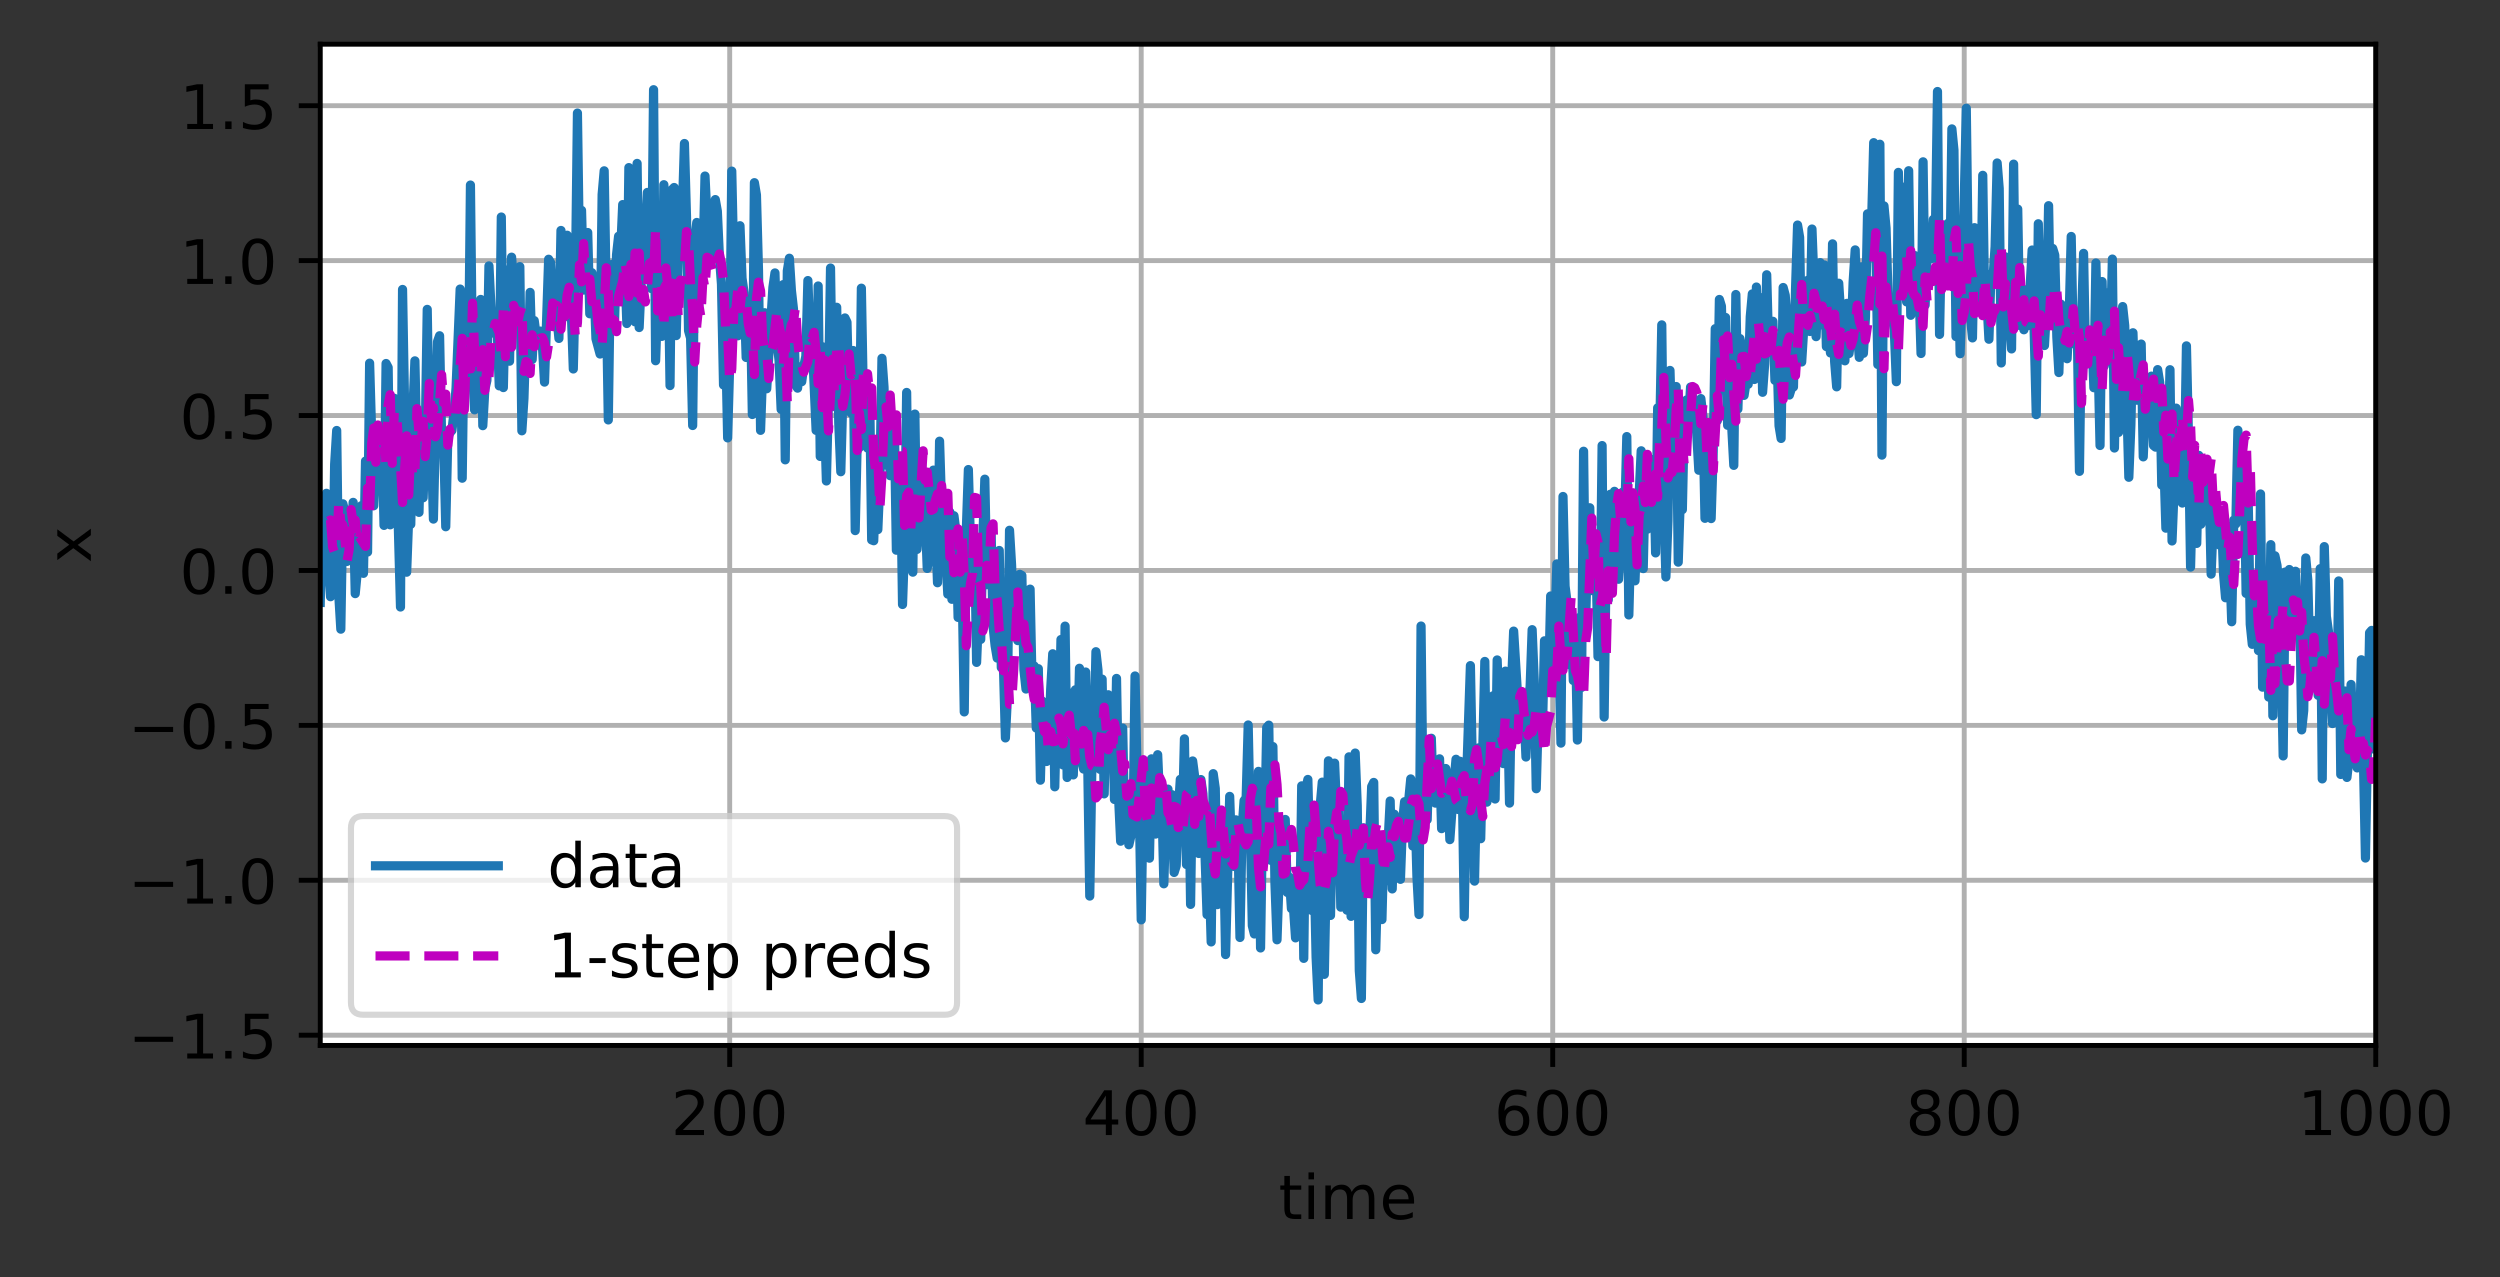 <?xml version="1.0" encoding="UTF-8"?>
<svg xmlns="http://www.w3.org/2000/svg" xmlns:xlink="http://www.w3.org/1999/xlink" width="509pt" height="260pt" viewBox="0 0 509 260" version="1.1">
<rect x="0" y="0" width="509" height="260" fill="#333333" stroke="none"/>
<defs>
<clipPath id="clip1">
  <path d="M 147 9 L 150 9 L 150 212.852 L 147 212.852 Z M 147 9 "/>
</clipPath>
<clipPath id="clip2">
  <path d="M 231 9 L 234 9 L 234 212.852 L 231 212.852 Z M 231 9 "/>
</clipPath>
<clipPath id="clip3">
  <path d="M 315 9 L 317 9 L 317 212.852 L 315 212.852 Z M 315 9 "/>
</clipPath>
<clipPath id="clip4">
  <path d="M 399 9 L 401 9 L 401 212.852 L 399 212.852 Z M 399 9 "/>
</clipPath>
<clipPath id="clip5">
  <path d="M 482 9 L 483.703 9 L 483.703 212.852 L 482 212.852 Z M 482 9 "/>
</clipPath>
<clipPath id="clip6">
  <path d="M 65.203 210 L 483.703 210 L 483.703 212 L 65.203 212 Z M 65.203 210 "/>
</clipPath>
<clipPath id="clip7">
  <path d="M 65.203 178 L 483.703 178 L 483.703 180 L 65.203 180 Z M 65.203 178 "/>
</clipPath>
<clipPath id="clip8">
  <path d="M 65.203 146 L 483.703 146 L 483.703 149 L 65.203 149 Z M 65.203 146 "/>
</clipPath>
<clipPath id="clip9">
  <path d="M 65.203 115 L 483.703 115 L 483.703 117 L 65.203 117 Z M 65.203 115 "/>
</clipPath>
<clipPath id="clip10">
  <path d="M 65.203 83 L 483.703 83 L 483.703 86 L 65.203 86 Z M 65.203 83 "/>
</clipPath>
<clipPath id="clip11">
  <path d="M 65.203 52 L 483.703 52 L 483.703 54 L 65.203 54 Z M 65.203 52 "/>
</clipPath>
<clipPath id="clip12">
  <path d="M 65.203 20 L 483.703 20 L 483.703 23 L 65.203 23 Z M 65.203 20 "/>
</clipPath>
<clipPath id="clip13">
  <path d="M 65.203 16 L 483.703 16 L 483.703 205 L 65.203 205 Z M 65.203 16 "/>
</clipPath>
<clipPath id="clip14">
  <path d="M 65.203 43 L 483.703 43 L 483.703 185 L 65.203 185 Z M 65.203 43 "/>
</clipPath>
<filter id="alpha" filterUnits="objectBoundingBox" x="0%" y="0%" width="100%" height="100%">
  <feColorMatrix type="matrix" in="SourceGraphic" values="0 0 0 0 1 0 0 0 0 1 0 0 0 0 1 0 0 0 1 0"/>
</filter>
<mask id="mask0">
  <g filter="url(#alpha)">
<rect x="0" y="0" width="509" height="260" style="fill:rgb(0%,0%,0%);fill-opacity:0.8;stroke:none;"/>
  </g>
</mask>
<clipPath id="clip15">
  <rect width="509" height="260"/>
</clipPath>
<g id="surface6" clip-path="url(#clip15)">
<path style="fill-rule:nonzero;fill:rgb(100%,100%,100%);fill-opacity:1;stroke-width:1;stroke-linecap:butt;stroke-linejoin:miter;stroke:rgb(80%,80%,80%);stroke-opacity:1;stroke-miterlimit:4;" d="M 59.163 165.281 L 153.887 165.281 C 155.219 165.281 155.887 164.613 155.887 163.281 L 155.887 134.925 C 155.887 133.591 155.219 132.925 153.887 132.925 L 59.163 132.925 C 57.828 132.925 57.163 133.591 57.163 134.925 L 57.163 163.281 C 57.163 164.613 57.828 165.281 59.163 165.281 Z M 59.163 165.281 " transform="matrix(1.25,0,0,1.25,0,0)"/>
</g>
</defs>
<g id="surface1">
<path style=" stroke:none;fill-rule:nonzero;fill:rgb(100%,100%,100%);fill-opacity:1;" d="M 65.203 212.852 L 483.703 212.852 L 483.703 9 L 65.203 9 Z M 65.203 212.852 "/>
<g clip-path="url(#clip1)" clip-rule="nonzero">
<path style="fill:none;stroke-width:0.8;stroke-linecap:square;stroke-linejoin:round;stroke:rgb(69.02%,69.02%,69.02%);stroke-opacity:1;stroke-miterlimit:4;" d="M 118.853 170.281 L 118.853 7.2 " transform="matrix(1.25,0,0,1.25,0,0)"/>
</g>
<path style="fill:none;stroke-width:0.8;stroke-linecap:butt;stroke-linejoin:round;stroke:rgb(0%,0%,0%);stroke-opacity:1;stroke-miterlimit:4;" d="M 0 0.001 L 0 3.501 " transform="matrix(1.25,0,0,1.25,148.566,212.85)"/>
<path style=" stroke:none;fill-rule:nonzero;fill:rgb(0%,0%,0%);fill-opacity:1;" d="M 139.035 230.062 L 143.336 230.062 L 143.336 231.098 L 137.551 231.098 L 137.551 230.062 C 138.02 229.578 138.656 228.926 139.465 228.113 C 140.273 227.297 140.781 226.77 140.988 226.531 C 141.383 226.09 141.656 225.715 141.812 225.406 C 141.973 225.098 142.051 224.797 142.051 224.5 C 142.051 224.016 141.879 223.621 141.539 223.316 C 141.199 223.012 140.758 222.859 140.211 222.859 C 139.824 222.859 139.418 222.926 138.988 223.059 C 138.559 223.191 138.102 223.398 137.613 223.672 L 137.613 222.426 C 138.109 222.227 138.574 222.074 139.004 221.973 C 139.438 221.871 139.832 221.82 140.188 221.82 C 141.133 221.82 141.887 222.059 142.445 222.531 C 143.008 223 143.289 223.633 143.289 224.422 C 143.289 224.797 143.219 225.152 143.078 225.488 C 142.938 225.82 142.684 226.215 142.312 226.672 C 142.211 226.789 141.887 227.133 141.34 227.695 C 140.797 228.258 140.027 229.047 139.035 230.062 Z M 139.035 230.062 "/>
<path style=" stroke:none;fill-rule:nonzero;fill:rgb(0%,0%,0%);fill-opacity:1;" d="M 148.562 222.797 C 147.93 222.797 147.449 223.109 147.129 223.734 C 146.812 224.359 146.652 225.297 146.652 226.551 C 146.652 227.801 146.812 228.738 147.129 229.363 C 147.449 229.988 147.93 230.301 148.562 230.301 C 149.203 230.301 149.68 229.988 150 229.363 C 150.32 228.738 150.48 227.801 150.48 226.551 C 150.48 225.297 150.32 224.359 150 223.734 C 149.68 223.109 149.203 222.797 148.562 222.797 Z M 148.562 221.82 C 149.586 221.82 150.363 222.227 150.902 223.035 C 151.441 223.84 151.711 225.012 151.711 226.551 C 151.711 228.086 151.441 229.258 150.902 230.066 C 150.363 230.871 149.586 231.277 148.562 231.277 C 147.543 231.277 146.762 230.871 146.223 230.066 C 145.684 229.258 145.414 228.086 145.414 226.551 C 145.414 225.012 145.684 223.84 146.223 223.035 C 146.762 222.227 147.543 221.82 148.562 221.82 Z M 148.562 221.82 "/>
<path style=" stroke:none;fill-rule:nonzero;fill:rgb(0%,0%,0%);fill-opacity:1;" d="M 156.516 222.797 C 155.879 222.797 155.402 223.109 155.082 223.734 C 154.766 224.359 154.605 225.297 154.605 226.551 C 154.605 227.801 154.766 228.738 155.082 229.363 C 155.402 229.988 155.879 230.301 156.516 230.301 C 157.152 230.301 157.633 229.988 157.953 229.363 C 158.273 228.738 158.434 227.801 158.434 226.551 C 158.434 225.297 158.273 224.359 157.953 223.734 C 157.633 223.109 157.152 222.797 156.516 222.797 Z M 156.516 221.82 C 157.535 221.82 158.316 222.227 158.855 223.035 C 159.395 223.84 159.664 225.012 159.664 226.551 C 159.664 228.086 159.395 229.258 158.855 230.066 C 158.316 230.871 157.535 231.277 156.516 231.277 C 155.492 231.277 154.715 230.871 154.176 230.066 C 153.637 229.258 153.367 228.086 153.367 226.551 C 153.367 225.012 153.637 223.84 154.176 223.035 C 154.715 222.227 155.492 221.82 156.516 221.82 Z M 156.516 221.82 "/>
<g clip-path="url(#clip2)" clip-rule="nonzero">
<path style="fill:none;stroke-width:0.8;stroke-linecap:square;stroke-linejoin:round;stroke:rgb(69.02%,69.02%,69.02%);stroke-opacity:1;stroke-miterlimit:4;" d="M 185.881 170.281 L 185.881 7.2 " transform="matrix(1.25,0,0,1.25,0,0)"/>
</g>
<path style="fill:none;stroke-width:0.8;stroke-linecap:butt;stroke-linejoin:round;stroke:rgb(0%,0%,0%);stroke-opacity:1;stroke-miterlimit:4;" d="M 0.001 0.001 L 0.001 3.501 " transform="matrix(1.25,0,0,1.25,232.35,212.85)"/>
<path style=" stroke:none;fill-rule:nonzero;fill:rgb(0%,0%,0%);fill-opacity:1;" d="M 225.145 223.059 L 222.031 227.926 L 225.145 227.926 Z M 224.82 221.984 L 226.371 221.984 L 226.371 227.926 L 227.672 227.926 L 227.672 228.949 L 226.371 228.949 L 226.371 231.098 L 225.145 231.098 L 225.145 228.949 L 221.031 228.949 L 221.031 227.762 Z M 224.82 221.984 "/>
<path style=" stroke:none;fill-rule:nonzero;fill:rgb(0%,0%,0%);fill-opacity:1;" d="M 232.344 222.797 C 231.711 222.797 231.234 223.109 230.914 223.734 C 230.594 224.359 230.434 225.297 230.434 226.551 C 230.434 227.801 230.594 228.738 230.914 229.363 C 231.234 229.988 231.711 230.301 232.344 230.301 C 232.984 230.301 233.465 229.988 233.781 229.363 C 234.102 228.738 234.262 227.801 234.262 226.551 C 234.262 225.297 234.102 224.359 233.781 223.734 C 233.465 223.109 232.984 222.797 232.344 222.797 Z M 232.344 221.82 C 233.367 221.82 234.148 222.227 234.688 223.035 C 235.227 223.84 235.496 225.012 235.496 226.551 C 235.496 228.086 235.227 229.258 234.688 230.066 C 234.148 230.871 233.367 231.277 232.344 231.277 C 231.324 231.277 230.543 230.871 230.004 230.066 C 229.465 229.258 229.195 228.086 229.195 226.551 C 229.195 225.012 229.465 223.84 230.004 223.035 C 230.543 222.227 231.324 221.82 232.344 221.82 Z M 232.344 221.82 "/>
<path style=" stroke:none;fill-rule:nonzero;fill:rgb(0%,0%,0%);fill-opacity:1;" d="M 240.297 222.797 C 239.664 222.797 239.188 223.109 238.867 223.734 C 238.547 224.359 238.387 225.297 238.387 226.551 C 238.387 227.801 238.547 228.738 238.867 229.363 C 239.188 229.988 239.664 230.301 240.297 230.301 C 240.938 230.301 241.418 229.988 241.734 229.363 C 242.055 228.738 242.215 227.801 242.215 226.551 C 242.215 225.297 242.055 224.359 241.734 223.734 C 241.418 223.109 240.938 222.797 240.297 222.797 Z M 240.297 221.82 C 241.32 221.82 242.102 222.227 242.641 223.035 C 243.18 223.84 243.449 225.012 243.449 226.551 C 243.449 228.086 243.18 229.258 242.641 230.066 C 242.102 230.871 241.32 231.277 240.297 231.277 C 239.277 231.277 238.496 230.871 237.957 230.066 C 237.418 229.258 237.148 228.086 237.148 226.551 C 237.148 225.012 237.418 223.84 237.957 223.035 C 238.496 222.227 239.277 221.82 240.297 221.82 Z M 240.297 221.82 "/>
<g clip-path="url(#clip3)" clip-rule="nonzero">
<path style="fill:none;stroke-width:0.8;stroke-linecap:square;stroke-linejoin:round;stroke:rgb(69.02%,69.02%,69.02%);stroke-opacity:1;stroke-miterlimit:4;" d="M 252.906 170.281 L 252.906 7.2 " transform="matrix(1.25,0,0,1.25,0,0)"/>
</g>
<path style="fill:none;stroke-width:0.8;stroke-linecap:butt;stroke-linejoin:round;stroke:rgb(0%,0%,0%);stroke-opacity:1;stroke-miterlimit:4;" d="M -0.001 0.001 L -0.001 3.501 " transform="matrix(1.25,0,0,1.25,316.134,212.85)"/>
<path style=" stroke:none;fill-rule:nonzero;fill:rgb(0%,0%,0%);fill-opacity:1;" d="M 308.332 226.051 C 307.777 226.051 307.34 226.242 307.016 226.621 C 306.691 226.996 306.531 227.516 306.531 228.176 C 306.531 228.828 306.691 229.348 307.016 229.73 C 307.34 230.109 307.777 230.301 308.332 230.301 C 308.883 230.301 309.324 230.109 309.645 229.73 C 309.969 229.348 310.129 228.828 310.129 228.176 C 310.129 227.516 309.969 226.996 309.645 226.621 C 309.324 226.242 308.883 226.051 308.332 226.051 Z M 310.777 222.188 L 310.777 223.309 C 310.469 223.164 310.156 223.051 309.84 222.977 C 309.527 222.898 309.215 222.859 308.902 222.859 C 308.09 222.859 307.469 223.133 307.039 223.684 C 306.609 224.23 306.363 225.062 306.305 226.172 C 306.543 225.816 306.844 225.547 307.207 225.359 C 307.57 225.168 307.969 225.074 308.402 225.074 C 309.32 225.074 310.043 225.352 310.574 225.91 C 311.105 226.465 311.371 227.219 311.371 228.176 C 311.371 229.109 311.094 229.863 310.539 230.43 C 309.988 230.992 309.25 231.277 308.332 231.277 C 307.277 231.277 306.469 230.871 305.914 230.066 C 305.355 229.258 305.078 228.086 305.078 226.551 C 305.078 225.109 305.418 223.961 306.102 223.105 C 306.785 222.25 307.703 221.82 308.855 221.82 C 309.164 221.82 309.477 221.852 309.793 221.914 C 310.105 221.973 310.438 222.066 310.777 222.188 Z M 310.777 222.188 "/>
<path style=" stroke:none;fill-rule:nonzero;fill:rgb(0%,0%,0%);fill-opacity:1;" d="M 316.129 222.797 C 315.496 222.797 315.02 223.109 314.699 223.734 C 314.379 224.359 314.219 225.297 314.219 226.551 C 314.219 227.801 314.379 228.738 314.699 229.363 C 315.02 229.988 315.496 230.301 316.129 230.301 C 316.77 230.301 317.246 229.988 317.566 229.363 C 317.887 228.738 318.047 227.801 318.047 226.551 C 318.047 225.297 317.887 224.359 317.566 223.734 C 317.246 223.109 316.77 222.797 316.129 222.797 Z M 316.129 221.82 C 317.152 221.82 317.934 222.227 318.473 223.035 C 319.012 223.84 319.281 225.012 319.281 226.551 C 319.281 228.086 319.012 229.258 318.473 230.066 C 317.934 230.871 317.152 231.277 316.129 231.277 C 315.109 231.277 314.328 230.871 313.789 230.066 C 313.25 229.258 312.98 228.086 312.98 226.551 C 312.98 225.012 313.25 223.84 313.789 223.035 C 314.328 222.227 315.109 221.82 316.129 221.82 Z M 316.129 221.82 "/>
<path style=" stroke:none;fill-rule:nonzero;fill:rgb(0%,0%,0%);fill-opacity:1;" d="M 324.082 222.797 C 323.449 222.797 322.973 223.109 322.652 223.734 C 322.332 224.359 322.172 225.297 322.172 226.551 C 322.172 227.801 322.332 228.738 322.652 229.363 C 322.973 229.988 323.449 230.301 324.082 230.301 C 324.723 230.301 325.199 229.988 325.52 229.363 C 325.84 228.738 326 227.801 326 226.551 C 326 225.297 325.84 224.359 325.52 223.734 C 325.199 223.109 324.723 222.797 324.082 222.797 Z M 324.082 221.82 C 325.105 221.82 325.887 222.227 326.426 223.035 C 326.965 223.84 327.234 225.012 327.234 226.551 C 327.234 228.086 326.965 229.258 326.426 230.066 C 325.887 230.871 325.105 231.277 324.082 231.277 C 323.062 231.277 322.281 230.871 321.742 230.066 C 321.203 229.258 320.934 228.086 320.934 226.551 C 320.934 225.012 321.203 223.84 321.742 223.035 C 322.281 222.227 323.062 221.82 324.082 221.82 Z M 324.082 221.82 "/>
<g clip-path="url(#clip4)" clip-rule="nonzero">
<path style="fill:none;stroke-width:0.8;stroke-linecap:square;stroke-linejoin:round;stroke:rgb(69.02%,69.02%,69.02%);stroke-opacity:1;stroke-miterlimit:4;" d="M 319.934 170.281 L 319.934 7.2 " transform="matrix(1.25,0,0,1.25,0,0)"/>
</g>
<path style="fill:none;stroke-width:0.8;stroke-linecap:butt;stroke-linejoin:round;stroke:rgb(0%,0%,0%);stroke-opacity:1;stroke-miterlimit:4;" d="M 0 0.001 L 0 3.501 " transform="matrix(1.25,0,0,1.25,399.917,212.85)"/>
<path style=" stroke:none;fill-rule:nonzero;fill:rgb(0%,0%,0%);fill-opacity:1;" d="M 391.961 226.77 C 391.375 226.77 390.914 226.926 390.578 227.242 C 390.242 227.555 390.074 227.984 390.074 228.535 C 390.074 229.082 390.242 229.516 390.578 229.828 C 390.914 230.141 391.375 230.301 391.961 230.301 C 392.547 230.301 393.008 230.141 393.344 229.828 C 393.684 229.512 393.852 229.078 393.852 228.535 C 393.852 227.984 393.684 227.555 393.348 227.242 C 393.016 226.926 392.551 226.77 391.961 226.77 Z M 390.727 226.246 C 390.199 226.117 389.789 225.871 389.492 225.508 C 389.199 225.145 389.051 224.703 389.051 224.184 C 389.051 223.453 389.309 222.879 389.828 222.457 C 390.348 222.031 391.059 221.82 391.961 221.82 C 392.867 221.82 393.582 222.031 394.098 222.457 C 394.613 222.879 394.871 223.453 394.871 224.184 C 394.871 224.703 394.727 225.145 394.43 225.508 C 394.137 225.871 393.727 226.117 393.199 226.246 C 393.793 226.383 394.258 226.656 394.586 227.059 C 394.918 227.461 395.086 227.953 395.086 228.535 C 395.086 229.418 394.816 230.098 394.277 230.57 C 393.738 231.039 392.965 231.277 391.961 231.277 C 390.957 231.277 390.184 231.039 389.645 230.57 C 389.105 230.098 388.836 229.418 388.836 228.535 C 388.836 227.953 389.004 227.461 389.336 227.059 C 389.672 226.656 390.133 226.383 390.727 226.246 Z M 390.277 224.301 C 390.277 224.77 390.426 225.137 390.719 225.402 C 391.016 225.668 391.43 225.801 391.961 225.801 C 392.492 225.801 392.906 225.668 393.203 225.402 C 393.504 225.137 393.652 224.77 393.652 224.301 C 393.652 223.828 393.504 223.457 393.203 223.195 C 392.906 222.93 392.492 222.797 391.961 222.797 C 391.43 222.797 391.016 222.93 390.719 223.195 C 390.426 223.457 390.277 223.828 390.277 224.301 Z M 390.277 224.301 "/>
<path style=" stroke:none;fill-rule:nonzero;fill:rgb(0%,0%,0%);fill-opacity:1;" d="M 399.914 222.797 C 399.277 222.797 398.801 223.109 398.48 223.734 C 398.164 224.359 398.004 225.297 398.004 226.551 C 398.004 227.801 398.164 228.738 398.48 229.363 C 398.801 229.988 399.277 230.301 399.914 230.301 C 400.551 230.301 401.031 229.988 401.352 229.363 C 401.672 228.738 401.832 227.801 401.832 226.551 C 401.832 225.297 401.672 224.359 401.352 223.734 C 401.031 223.109 400.551 222.797 399.914 222.797 Z M 399.914 221.82 C 400.934 221.82 401.715 222.227 402.254 223.035 C 402.793 223.84 403.062 225.012 403.062 226.551 C 403.062 228.086 402.793 229.258 402.254 230.066 C 401.715 230.871 400.934 231.277 399.914 231.277 C 398.891 231.277 398.113 230.871 397.574 230.066 C 397.035 229.258 396.766 228.086 396.766 226.551 C 396.766 225.012 397.035 223.84 397.574 223.035 C 398.113 222.227 398.891 221.82 399.914 221.82 Z M 399.914 221.82 "/>
<path style=" stroke:none;fill-rule:nonzero;fill:rgb(0%,0%,0%);fill-opacity:1;" d="M 407.867 222.797 C 407.23 222.797 406.754 223.109 406.434 223.734 C 406.117 224.359 405.957 225.297 405.957 226.551 C 405.957 227.801 406.117 228.738 406.434 229.363 C 406.754 229.988 407.23 230.301 407.867 230.301 C 408.504 230.301 408.984 229.988 409.305 229.363 C 409.625 228.738 409.785 227.801 409.785 226.551 C 409.785 225.297 409.625 224.359 409.305 223.734 C 408.984 223.109 408.504 222.797 407.867 222.797 Z M 407.867 221.82 C 408.887 221.82 409.668 222.227 410.207 223.035 C 410.746 223.84 411.016 225.012 411.016 226.551 C 411.016 228.086 410.746 229.258 410.207 230.066 C 409.668 230.871 408.887 231.277 407.867 231.277 C 406.844 231.277 406.066 230.871 405.527 230.066 C 404.988 229.258 404.719 228.086 404.719 226.551 C 404.719 225.012 404.988 223.84 405.527 223.035 C 406.066 222.227 406.844 221.82 407.867 221.82 Z M 407.867 221.82 "/>
<g clip-path="url(#clip5)" clip-rule="nonzero">
<path style="fill:none;stroke-width:0.8;stroke-linecap:square;stroke-linejoin:round;stroke:rgb(69.02%,69.02%,69.02%);stroke-opacity:1;stroke-miterlimit:4;" d="M 386.962 170.281 L 386.962 7.2 " transform="matrix(1.25,0,0,1.25,0,0)"/>
</g>
<path style="fill:none;stroke-width:0.8;stroke-linecap:butt;stroke-linejoin:round;stroke:rgb(0%,0%,0%);stroke-opacity:1;stroke-miterlimit:4;" d="M 0.002 0.001 L 0.002 3.501 " transform="matrix(1.25,0,0,1.25,483.701,212.85)"/>
<path style=" stroke:none;fill-rule:nonzero;fill:rgb(0%,0%,0%);fill-opacity:1;" d="M 469.344 230.062 L 471.359 230.062 L 471.359 223.109 L 469.168 223.547 L 469.168 222.426 L 471.348 221.984 L 472.578 221.984 L 472.578 230.062 L 474.594 230.062 L 474.594 231.098 L 469.344 231.098 Z M 469.344 230.062 "/>
<path style=" stroke:none;fill-rule:nonzero;fill:rgb(0%,0%,0%);fill-opacity:1;" d="M 479.719 222.797 C 479.086 222.797 478.609 223.109 478.289 223.734 C 477.969 224.359 477.809 225.297 477.809 226.551 C 477.809 227.801 477.969 228.738 478.289 229.363 C 478.609 229.988 479.086 230.301 479.719 230.301 C 480.359 230.301 480.84 229.988 481.156 229.363 C 481.477 228.738 481.637 227.801 481.637 226.551 C 481.637 225.297 481.477 224.359 481.156 223.734 C 480.84 223.109 480.359 222.797 479.719 222.797 Z M 479.719 221.82 C 480.742 221.82 481.523 222.227 482.062 223.035 C 482.602 223.84 482.871 225.012 482.871 226.551 C 482.871 228.086 482.602 229.258 482.062 230.066 C 481.523 230.871 480.742 231.277 479.719 231.277 C 478.699 231.277 477.918 230.871 477.379 230.066 C 476.84 229.258 476.57 228.086 476.57 226.551 C 476.57 225.012 476.84 223.84 477.379 223.035 C 477.918 222.227 478.699 221.82 479.719 221.82 Z M 479.719 221.82 "/>
<path style=" stroke:none;fill-rule:nonzero;fill:rgb(0%,0%,0%);fill-opacity:1;" d="M 487.672 222.797 C 487.039 222.797 486.562 223.109 486.242 223.734 C 485.922 224.359 485.762 225.297 485.762 226.551 C 485.762 227.801 485.922 228.738 486.242 229.363 C 486.562 229.988 487.039 230.301 487.672 230.301 C 488.312 230.301 488.793 229.988 489.109 229.363 C 489.43 228.738 489.59 227.801 489.59 226.551 C 489.59 225.297 489.43 224.359 489.109 223.734 C 488.793 223.109 488.312 222.797 487.672 222.797 Z M 487.672 221.82 C 488.695 221.82 489.477 222.227 490.016 223.035 C 490.555 223.84 490.824 225.012 490.824 226.551 C 490.824 228.086 490.555 229.258 490.016 230.066 C 489.477 230.871 488.695 231.277 487.672 231.277 C 486.652 231.277 485.871 230.871 485.332 230.066 C 484.793 229.258 484.523 228.086 484.523 226.551 C 484.523 225.012 484.793 223.84 485.332 223.035 C 485.871 222.227 486.652 221.82 487.672 221.82 Z M 487.672 221.82 "/>
<path style=" stroke:none;fill-rule:nonzero;fill:rgb(0%,0%,0%);fill-opacity:1;" d="M 495.625 222.797 C 494.992 222.797 494.516 223.109 494.195 223.734 C 493.875 224.359 493.715 225.297 493.715 226.551 C 493.715 227.801 493.875 228.738 494.195 229.363 C 494.516 229.988 494.992 230.301 495.625 230.301 C 496.266 230.301 496.746 229.988 497.062 229.363 C 497.383 228.738 497.543 227.801 497.543 226.551 C 497.543 225.297 497.383 224.359 497.062 223.734 C 496.746 223.109 496.266 222.797 495.625 222.797 Z M 495.625 221.82 C 496.648 221.82 497.43 222.227 497.969 223.035 C 498.508 223.84 498.777 225.012 498.777 226.551 C 498.777 228.086 498.508 229.258 497.969 230.066 C 497.43 230.871 496.648 231.277 495.625 231.277 C 494.605 231.277 493.824 230.871 493.285 230.066 C 492.746 229.258 492.477 228.086 492.477 226.551 C 492.477 225.012 492.746 223.84 493.285 223.035 C 493.824 222.227 494.605 221.82 495.625 221.82 Z M 495.625 221.82 "/>
<path style=" stroke:none;fill-rule:nonzero;fill:rgb(0%,0%,0%);fill-opacity:1;" d="M 262.621 239.418 L 262.621 241.359 L 264.934 241.359 L 264.934 242.234 L 262.621 242.234 L 262.621 245.945 C 262.621 246.5 262.695 246.859 262.848 247.02 C 263 247.176 263.312 247.258 263.781 247.258 L 264.934 247.258 L 264.934 248.195 L 263.781 248.195 C 262.914 248.195 262.316 248.035 261.984 247.711 C 261.656 247.387 261.492 246.797 261.492 245.945 L 261.492 242.234 L 260.668 242.234 L 260.668 241.359 L 261.492 241.359 L 261.492 239.418 Z M 262.621 239.418 "/>
<path style=" stroke:none;fill-rule:nonzero;fill:rgb(0%,0%,0%);fill-opacity:1;" d="M 266.41 241.359 L 267.531 241.359 L 267.531 248.195 L 266.41 248.195 Z M 266.41 238.699 L 267.531 238.699 L 267.531 240.121 L 266.41 240.121 Z M 266.41 238.699 "/>
<path style=" stroke:none;fill-rule:nonzero;fill:rgb(0%,0%,0%);fill-opacity:1;" d="M 275.207 242.672 C 275.488 242.168 275.824 241.793 276.215 241.555 C 276.605 241.316 277.062 241.195 277.594 241.195 C 278.305 241.195 278.855 241.445 279.242 241.945 C 279.629 242.441 279.82 243.148 279.82 244.07 L 279.82 248.195 L 278.691 248.195 L 278.691 244.105 C 278.691 243.449 278.574 242.965 278.344 242.648 C 278.109 242.332 277.758 242.172 277.281 242.172 C 276.699 242.172 276.238 242.367 275.902 242.754 C 275.562 243.137 275.395 243.664 275.395 244.332 L 275.395 248.195 L 274.266 248.195 L 274.266 244.105 C 274.266 243.445 274.148 242.961 273.918 242.645 C 273.688 242.328 273.328 242.172 272.844 242.172 C 272.27 242.172 271.812 242.367 271.477 242.754 C 271.137 243.141 270.969 243.668 270.969 244.332 L 270.969 248.195 L 269.84 248.195 L 269.84 241.359 L 270.969 241.359 L 270.969 242.422 C 271.227 242.004 271.531 241.695 271.891 241.496 C 272.25 241.297 272.676 241.195 273.168 241.195 C 273.664 241.195 274.086 241.32 274.434 241.574 C 274.781 241.824 275.039 242.191 275.207 242.672 Z M 275.207 242.672 "/>
<path style=" stroke:none;fill-rule:nonzero;fill:rgb(0%,0%,0%);fill-opacity:1;" d="M 287.906 244.496 L 287.906 245.047 L 282.742 245.047 C 282.793 245.82 283.027 246.406 283.441 246.812 C 283.859 247.219 284.441 247.422 285.184 247.422 C 285.617 247.422 286.035 247.367 286.438 247.262 C 286.844 247.156 287.246 246.996 287.645 246.785 L 287.645 247.848 C 287.242 248.02 286.828 248.148 286.406 248.238 C 285.98 248.328 285.555 248.375 285.117 248.375 C 284.027 248.375 283.164 248.055 282.527 247.422 C 281.891 246.785 281.57 245.926 281.57 244.844 C 281.57 243.727 281.875 242.84 282.477 242.184 C 283.082 241.523 283.898 241.195 284.922 241.195 C 285.844 241.195 286.57 241.492 287.105 242.086 C 287.641 242.676 287.906 243.48 287.906 244.496 Z M 286.785 244.168 C 286.777 243.555 286.605 243.062 286.27 242.699 C 285.934 242.332 285.488 242.148 284.934 242.148 C 284.309 242.148 283.809 242.324 283.43 242.68 C 283.055 243.031 282.836 243.531 282.781 244.176 Z M 286.785 244.168 "/>
<g clip-path="url(#clip6)" clip-rule="nonzero">
<path style="fill:none;stroke-width:0.8;stroke-linecap:square;stroke-linejoin:round;stroke:rgb(69.02%,69.02%,69.02%);stroke-opacity:1;stroke-miterlimit:4;" d="M 52.163 168.616 L 386.962 168.616 " transform="matrix(1.25,0,0,1.25,0,0)"/>
</g>
<path style="fill:none;stroke-width:0.8;stroke-linecap:butt;stroke-linejoin:round;stroke:rgb(0%,0%,0%);stroke-opacity:1;stroke-miterlimit:4;" d="M 0.002 0.001 L -3.498 0.001 " transform="matrix(1.25,0,0,1.25,65.201,210.768)"/>
<path style=" stroke:none;fill-rule:nonzero;fill:rgb(0%,0%,0%);fill-opacity:1;" d="M 27.422 211.078 L 35.246 211.078 L 35.246 212.117 L 27.422 212.117 Z M 27.422 211.078 "/>
<path style=" stroke:none;fill-rule:nonzero;fill:rgb(0%,0%,0%);fill-opacity:1;" d="M 38.121 214.48 L 40.137 214.48 L 40.137 207.527 L 37.945 207.965 L 37.945 206.844 L 40.125 206.402 L 41.355 206.402 L 41.355 214.48 L 43.371 214.48 L 43.371 215.516 L 38.121 215.516 Z M 38.121 214.48 "/>
<path style=" stroke:none;fill-rule:nonzero;fill:rgb(0%,0%,0%);fill-opacity:1;" d="M 45.859 213.965 L 47.148 213.965 L 47.148 215.516 L 45.859 215.516 Z M 45.859 213.965 "/>
<path style=" stroke:none;fill-rule:nonzero;fill:rgb(0%,0%,0%);fill-opacity:1;" d="M 49.848 206.402 L 54.688 206.402 L 54.688 207.441 L 50.977 207.441 L 50.977 209.676 C 51.156 209.613 51.332 209.566 51.512 209.539 C 51.691 209.508 51.871 209.492 52.051 209.492 C 53.066 209.492 53.871 209.773 54.465 210.328 C 55.062 210.887 55.359 211.641 55.359 212.594 C 55.359 213.574 55.055 214.336 54.441 214.879 C 53.832 215.422 52.973 215.695 51.859 215.695 C 51.477 215.695 51.09 215.66 50.691 215.598 C 50.297 215.531 49.887 215.434 49.461 215.305 L 49.461 214.062 C 49.828 214.262 50.207 214.41 50.598 214.508 C 50.988 214.605 51.402 214.656 51.836 214.656 C 52.539 214.656 53.098 214.469 53.508 214.102 C 53.918 213.73 54.125 213.227 54.125 212.594 C 54.125 211.957 53.918 211.457 53.508 211.086 C 53.098 210.715 52.539 210.531 51.836 210.531 C 51.508 210.531 51.176 210.566 50.848 210.641 C 50.523 210.711 50.188 210.828 49.848 210.98 Z M 49.848 206.402 "/>
<g clip-path="url(#clip7)" clip-rule="nonzero">
<path style="fill:none;stroke-width:0.8;stroke-linecap:square;stroke-linejoin:round;stroke:rgb(69.02%,69.02%,69.02%);stroke-opacity:1;stroke-miterlimit:4;" d="M 52.163 143.381 L 386.962 143.381 " transform="matrix(1.25,0,0,1.25,0,0)"/>
</g>
<path style="fill:none;stroke-width:0.8;stroke-linecap:butt;stroke-linejoin:round;stroke:rgb(0%,0%,0%);stroke-opacity:1;stroke-miterlimit:4;" d="M 0.002 0 L -3.498 0 " transform="matrix(1.25,0,0,1.25,65.201,179.226)"/>
<path style=" stroke:none;fill-rule:nonzero;fill:rgb(0%,0%,0%);fill-opacity:1;" d="M 27.422 179.539 L 35.246 179.539 L 35.246 180.574 L 27.422 180.574 Z M 27.422 179.539 "/>
<path style=" stroke:none;fill-rule:nonzero;fill:rgb(0%,0%,0%);fill-opacity:1;" d="M 38.121 182.938 L 40.137 182.938 L 40.137 175.984 L 37.945 176.426 L 37.945 175.301 L 40.125 174.863 L 41.355 174.863 L 41.355 182.938 L 43.371 182.938 L 43.371 183.977 L 38.121 183.977 Z M 38.121 182.938 "/>
<path style=" stroke:none;fill-rule:nonzero;fill:rgb(0%,0%,0%);fill-opacity:1;" d="M 45.859 182.426 L 47.148 182.426 L 47.148 183.977 L 45.859 183.977 Z M 45.859 182.426 "/>
<path style=" stroke:none;fill-rule:nonzero;fill:rgb(0%,0%,0%);fill-opacity:1;" d="M 52.469 175.676 C 51.836 175.676 51.359 175.988 51.039 176.613 C 50.719 177.234 50.559 178.176 50.559 179.43 C 50.559 180.676 50.719 181.613 51.039 182.238 C 51.359 182.863 51.836 183.176 52.469 183.176 C 53.109 183.176 53.59 182.863 53.906 182.238 C 54.227 181.613 54.387 180.676 54.387 179.43 C 54.387 178.176 54.227 177.234 53.906 176.613 C 53.59 175.988 53.109 175.676 52.469 175.676 Z M 52.469 174.699 C 53.492 174.699 54.273 175.102 54.812 175.91 C 55.352 176.719 55.621 177.891 55.621 179.43 C 55.621 180.961 55.352 182.133 54.812 182.941 C 54.273 183.75 53.492 184.152 52.469 184.152 C 51.449 184.152 50.668 183.75 50.129 182.941 C 49.59 182.133 49.32 180.961 49.32 179.43 C 49.32 177.891 49.59 176.719 50.129 175.91 C 50.668 175.102 51.449 174.699 52.469 174.699 Z M 52.469 174.699 "/>
<g clip-path="url(#clip8)" clip-rule="nonzero">
<path style="fill:none;stroke-width:0.8;stroke-linecap:square;stroke-linejoin:round;stroke:rgb(69.02%,69.02%,69.02%);stroke-opacity:1;stroke-miterlimit:4;" d="M 52.163 118.147 L 386.962 118.147 " transform="matrix(1.25,0,0,1.25,0,0)"/>
</g>
<path style="fill:none;stroke-width:0.8;stroke-linecap:butt;stroke-linejoin:round;stroke:rgb(0%,0%,0%);stroke-opacity:1;stroke-miterlimit:4;" d="M 0.002 -0.001 L -3.498 -0.001 " transform="matrix(1.25,0,0,1.25,65.201,147.685)"/>
<path style=" stroke:none;fill-rule:nonzero;fill:rgb(0%,0%,0%);fill-opacity:1;" d="M 27.422 147.996 L 35.246 147.996 L 35.246 149.035 L 27.422 149.035 Z M 27.422 147.996 "/>
<path style=" stroke:none;fill-rule:nonzero;fill:rgb(0%,0%,0%);fill-opacity:1;" d="M 40.543 144.133 C 39.91 144.133 39.434 144.445 39.113 145.07 C 38.793 145.695 38.633 146.633 38.633 147.887 C 38.633 149.137 38.793 150.074 39.113 150.699 C 39.434 151.324 39.91 151.637 40.543 151.637 C 41.184 151.637 41.664 151.324 41.98 150.699 C 42.301 150.074 42.461 149.137 42.461 147.887 C 42.461 146.633 42.301 145.695 41.98 145.07 C 41.664 144.445 41.184 144.133 40.543 144.133 Z M 40.543 143.156 C 41.566 143.156 42.348 143.562 42.887 144.371 C 43.426 145.176 43.695 146.348 43.695 147.887 C 43.695 149.422 43.426 150.594 42.887 151.402 C 42.348 152.207 41.566 152.613 40.543 152.613 C 39.523 152.613 38.742 152.207 38.203 151.402 C 37.664 150.594 37.395 149.422 37.395 147.887 C 37.395 146.348 37.664 145.176 38.203 144.371 C 38.742 143.562 39.523 143.156 40.543 143.156 Z M 40.543 143.156 "/>
<path style=" stroke:none;fill-rule:nonzero;fill:rgb(0%,0%,0%);fill-opacity:1;" d="M 45.859 150.883 L 47.148 150.883 L 47.148 152.434 L 45.859 152.434 Z M 45.859 150.883 "/>
<path style=" stroke:none;fill-rule:nonzero;fill:rgb(0%,0%,0%);fill-opacity:1;" d="M 49.848 143.32 L 54.688 143.32 L 54.688 144.359 L 50.977 144.359 L 50.977 146.594 C 51.156 146.531 51.332 146.484 51.512 146.457 C 51.691 146.426 51.871 146.41 52.051 146.41 C 53.066 146.41 53.871 146.688 54.465 147.246 C 55.062 147.805 55.359 148.559 55.359 149.512 C 55.359 150.492 55.055 151.254 54.441 151.797 C 53.832 152.34 52.973 152.613 51.859 152.613 C 51.477 152.613 51.09 152.578 50.691 152.516 C 50.297 152.449 49.887 152.352 49.461 152.223 L 49.461 150.98 C 49.828 151.18 50.207 151.328 50.598 151.426 C 50.988 151.523 51.402 151.574 51.836 151.574 C 52.539 151.574 53.098 151.387 53.508 151.02 C 53.918 150.648 54.125 150.145 54.125 149.512 C 54.125 148.875 53.918 148.375 53.508 148.004 C 53.098 147.633 52.539 147.449 51.836 147.449 C 51.508 147.449 51.176 147.484 50.848 147.559 C 50.523 147.629 50.188 147.742 49.848 147.898 Z M 49.848 143.32 "/>
<g clip-path="url(#clip9)" clip-rule="nonzero">
<path style="fill:none;stroke-width:0.8;stroke-linecap:square;stroke-linejoin:round;stroke:rgb(69.02%,69.02%,69.02%);stroke-opacity:1;stroke-miterlimit:4;" d="M 52.163 92.916 L 386.962 92.916 " transform="matrix(1.25,0,0,1.25,0,0)"/>
</g>
<path style="fill:none;stroke-width:0.8;stroke-linecap:butt;stroke-linejoin:round;stroke:rgb(0%,0%,0%);stroke-opacity:1;stroke-miterlimit:4;" d="M 0.002 0.001 L -3.498 0.001 " transform="matrix(1.25,0,0,1.25,65.201,116.144)"/>
<path style=" stroke:none;fill-rule:nonzero;fill:rgb(0%,0%,0%);fill-opacity:1;" d="M 40.543 112.594 C 39.91 112.594 39.434 112.906 39.113 113.531 C 38.793 114.152 38.633 115.094 38.633 116.348 C 38.633 117.594 38.793 118.531 39.113 119.156 C 39.434 119.781 39.91 120.094 40.543 120.094 C 41.184 120.094 41.664 119.781 41.98 119.156 C 42.301 118.531 42.461 117.594 42.461 116.348 C 42.461 115.094 42.301 114.152 41.98 113.531 C 41.664 112.906 41.184 112.594 40.543 112.594 Z M 40.543 111.617 C 41.566 111.617 42.348 112.02 42.887 112.828 C 43.426 113.637 43.695 114.809 43.695 116.348 C 43.695 117.879 43.426 119.051 42.887 119.859 C 42.348 120.668 41.566 121.07 40.543 121.07 C 39.523 121.07 38.742 120.668 38.203 119.859 C 37.664 119.051 37.395 117.879 37.395 116.348 C 37.395 114.809 37.664 113.637 38.203 112.828 C 38.742 112.02 39.523 111.617 40.543 111.617 Z M 40.543 111.617 "/>
<path style=" stroke:none;fill-rule:nonzero;fill:rgb(0%,0%,0%);fill-opacity:1;" d="M 45.859 119.344 L 47.148 119.344 L 47.148 120.895 L 45.859 120.895 Z M 45.859 119.344 "/>
<path style=" stroke:none;fill-rule:nonzero;fill:rgb(0%,0%,0%);fill-opacity:1;" d="M 52.473 112.594 C 51.836 112.594 51.359 112.906 51.039 113.531 C 50.719 114.152 50.562 115.094 50.562 116.348 C 50.562 117.594 50.719 118.531 51.039 119.156 C 51.359 119.781 51.836 120.094 52.473 120.094 C 53.109 120.094 53.59 119.781 53.91 119.156 C 54.23 118.531 54.391 117.594 54.391 116.348 C 54.391 115.094 54.23 114.152 53.91 113.531 C 53.59 112.906 53.109 112.594 52.473 112.594 Z M 52.473 111.617 C 53.492 111.617 54.273 112.02 54.812 112.828 C 55.352 113.637 55.621 114.809 55.621 116.348 C 55.621 117.879 55.352 119.051 54.812 119.859 C 54.273 120.668 53.492 121.07 52.473 121.07 C 51.449 121.07 50.672 120.668 50.133 119.859 C 49.594 119.051 49.324 117.879 49.324 116.348 C 49.324 114.809 49.594 113.637 50.133 112.828 C 50.672 112.02 51.449 111.617 52.473 111.617 Z M 52.473 111.617 "/>
<g clip-path="url(#clip10)" clip-rule="nonzero">
<path style="fill:none;stroke-width:0.8;stroke-linecap:square;stroke-linejoin:round;stroke:rgb(69.02%,69.02%,69.02%);stroke-opacity:1;stroke-miterlimit:4;" d="M 52.163 67.681 L 386.962 67.681 " transform="matrix(1.25,0,0,1.25,0,0)"/>
</g>
<path style="fill:none;stroke-width:0.8;stroke-linecap:butt;stroke-linejoin:round;stroke:rgb(0%,0%,0%);stroke-opacity:1;stroke-miterlimit:4;" d="M 0.002 -0.001 L -3.498 -0.001 " transform="matrix(1.25,0,0,1.25,65.201,84.602)"/>
<path style=" stroke:none;fill-rule:nonzero;fill:rgb(0%,0%,0%);fill-opacity:1;" d="M 40.543 81.051 C 39.91 81.051 39.434 81.363 39.113 81.988 C 38.793 82.613 38.633 83.551 38.633 84.805 C 38.633 86.055 38.793 86.988 39.113 87.613 C 39.434 88.238 39.91 88.551 40.543 88.551 C 41.184 88.551 41.664 88.238 41.98 87.613 C 42.301 86.988 42.461 86.055 42.461 84.805 C 42.461 83.551 42.301 82.613 41.98 81.988 C 41.664 81.363 41.184 81.051 40.543 81.051 Z M 40.543 80.074 C 41.566 80.074 42.348 80.477 42.887 81.285 C 43.426 82.094 43.695 83.266 43.695 84.805 C 43.695 86.34 43.426 87.508 42.887 88.316 C 42.348 89.125 41.566 89.527 40.543 89.527 C 39.523 89.527 38.742 89.125 38.203 88.316 C 37.664 87.508 37.395 86.34 37.395 84.805 C 37.395 83.266 37.664 82.094 38.203 81.285 C 38.742 80.477 39.523 80.074 40.543 80.074 Z M 40.543 80.074 "/>
<path style=" stroke:none;fill-rule:nonzero;fill:rgb(0%,0%,0%);fill-opacity:1;" d="M 45.859 87.801 L 47.148 87.801 L 47.148 89.352 L 45.859 89.352 Z M 45.859 87.801 "/>
<path style=" stroke:none;fill-rule:nonzero;fill:rgb(0%,0%,0%);fill-opacity:1;" d="M 49.848 80.238 L 54.688 80.238 L 54.688 81.277 L 50.977 81.277 L 50.977 83.508 C 51.156 83.449 51.332 83.402 51.512 83.371 C 51.691 83.344 51.871 83.328 52.051 83.328 C 53.066 83.328 53.875 83.605 54.469 84.164 C 55.062 84.723 55.359 85.477 55.359 86.426 C 55.359 87.406 55.055 88.172 54.445 88.715 C 53.832 89.258 52.973 89.527 51.863 89.527 C 51.48 89.527 51.09 89.496 50.691 89.43 C 50.297 89.367 49.887 89.27 49.465 89.137 L 49.465 87.898 C 49.828 88.098 50.207 88.246 50.598 88.344 C 50.988 88.441 51.402 88.488 51.836 88.488 C 52.539 88.488 53.098 88.305 53.508 87.934 C 53.918 87.566 54.125 87.062 54.125 86.426 C 54.125 85.793 53.918 85.293 53.508 84.922 C 53.098 84.551 52.539 84.363 51.836 84.363 C 51.508 84.363 51.18 84.402 50.852 84.473 C 50.523 84.547 50.188 84.66 49.848 84.816 Z M 49.848 80.238 "/>
<g clip-path="url(#clip11)" clip-rule="nonzero">
<path style="fill:none;stroke-width:0.8;stroke-linecap:square;stroke-linejoin:round;stroke:rgb(69.02%,69.02%,69.02%);stroke-opacity:1;stroke-miterlimit:4;" d="M 52.163 42.45 L 386.962 42.45 " transform="matrix(1.25,0,0,1.25,0,0)"/>
</g>
<path style="fill:none;stroke-width:0.8;stroke-linecap:butt;stroke-linejoin:round;stroke:rgb(0%,0%,0%);stroke-opacity:1;stroke-miterlimit:4;" d="M 0.002 0.001 L -3.498 0.001 " transform="matrix(1.25,0,0,1.25,65.201,53.061)"/>
<path style=" stroke:none;fill-rule:nonzero;fill:rgb(0%,0%,0%);fill-opacity:1;" d="M 38.121 56.773 L 40.137 56.773 L 40.137 49.82 L 37.945 50.258 L 37.945 49.137 L 40.125 48.695 L 41.355 48.695 L 41.355 56.773 L 43.371 56.773 L 43.371 57.809 L 38.121 57.809 Z M 38.121 56.773 "/>
<path style=" stroke:none;fill-rule:nonzero;fill:rgb(0%,0%,0%);fill-opacity:1;" d="M 45.859 56.258 L 47.148 56.258 L 47.148 57.809 L 45.859 57.809 Z M 45.859 56.258 "/>
<path style=" stroke:none;fill-rule:nonzero;fill:rgb(0%,0%,0%);fill-opacity:1;" d="M 52.473 49.508 C 51.836 49.508 51.359 49.82 51.039 50.445 C 50.719 51.07 50.562 52.008 50.562 53.262 C 50.562 54.512 50.719 55.449 51.039 56.074 C 51.359 56.699 51.836 57.012 52.473 57.012 C 53.109 57.012 53.59 56.699 53.91 56.074 C 54.23 55.449 54.391 54.512 54.391 53.262 C 54.391 52.008 54.23 51.07 53.91 50.445 C 53.59 49.82 53.109 49.508 52.473 49.508 Z M 52.473 48.531 C 53.492 48.531 54.273 48.938 54.812 49.746 C 55.352 50.555 55.621 51.727 55.621 53.262 C 55.621 54.797 55.352 55.969 54.812 56.777 C 54.273 57.586 53.492 57.988 52.473 57.988 C 51.449 57.988 50.672 57.586 50.133 56.777 C 49.594 55.969 49.324 54.797 49.324 53.262 C 49.324 51.727 49.594 50.555 50.133 49.746 C 50.672 48.938 51.449 48.531 52.473 48.531 Z M 52.473 48.531 "/>
<g clip-path="url(#clip12)" clip-rule="nonzero">
<path style="fill:none;stroke-width:0.8;stroke-linecap:square;stroke-linejoin:round;stroke:rgb(69.02%,69.02%,69.02%);stroke-opacity:1;stroke-miterlimit:4;" d="M 52.163 17.216 L 386.962 17.216 " transform="matrix(1.25,0,0,1.25,0,0)"/>
</g>
<path style="fill:none;stroke-width:0.8;stroke-linecap:butt;stroke-linejoin:round;stroke:rgb(0%,0%,0%);stroke-opacity:1;stroke-miterlimit:4;" d="M 0.002 -0 L -3.498 -0 " transform="matrix(1.25,0,0,1.25,65.201,21.52)"/>
<path style=" stroke:none;fill-rule:nonzero;fill:rgb(0%,0%,0%);fill-opacity:1;" d="M 38.121 25.23 L 40.137 25.23 L 40.137 18.277 L 37.945 18.719 L 37.945 17.594 L 40.125 17.156 L 41.355 17.156 L 41.355 25.23 L 43.371 25.23 L 43.371 26.27 L 38.121 26.27 Z M 38.121 25.23 "/>
<path style=" stroke:none;fill-rule:nonzero;fill:rgb(0%,0%,0%);fill-opacity:1;" d="M 45.859 24.719 L 47.148 24.719 L 47.148 26.27 L 45.859 26.27 Z M 45.859 24.719 "/>
<path style=" stroke:none;fill-rule:nonzero;fill:rgb(0%,0%,0%);fill-opacity:1;" d="M 49.848 17.156 L 54.688 17.156 L 54.688 18.195 L 50.977 18.195 L 50.977 20.426 C 51.156 20.367 51.332 20.32 51.512 20.289 C 51.691 20.262 51.871 20.246 52.051 20.246 C 53.066 20.246 53.875 20.523 54.469 21.082 C 55.062 21.637 55.359 22.395 55.359 23.344 C 55.359 24.324 55.055 25.086 54.445 25.633 C 53.832 26.176 52.973 26.445 51.863 26.445 C 51.48 26.445 51.09 26.414 50.691 26.348 C 50.297 26.285 49.887 26.188 49.465 26.055 L 49.465 24.816 C 49.828 25.016 50.207 25.164 50.598 25.262 C 50.988 25.359 51.402 25.406 51.836 25.406 C 52.539 25.406 53.098 25.223 53.508 24.852 C 53.918 24.484 54.125 23.98 54.125 23.344 C 54.125 22.711 53.918 22.207 53.508 21.84 C 53.098 21.469 52.539 21.281 51.836 21.281 C 51.508 21.281 51.18 21.32 50.852 21.391 C 50.523 21.465 50.188 21.578 49.848 21.734 Z M 49.848 17.156 "/>
<path style=" stroke:none;fill-rule:nonzero;fill:rgb(0%,0%,0%);fill-opacity:1;" d="M 11.664 107.762 L 14.988 110.234 L 18.5 107.637 L 18.5 108.961 L 15.812 110.949 L 18.5 112.938 L 18.5 114.266 L 14.922 111.609 L 11.664 114.039 L 11.664 112.715 L 14.098 110.902 L 11.664 109.09 Z M 11.664 107.762 "/>
<g clip-path="url(#clip13)" clip-rule="nonzero">
<path style="fill:none;stroke-width:1.5;stroke-linecap:square;stroke-linejoin:round;stroke:rgb(12.157%,46.667%,70.588%);stroke-opacity:1;stroke-miterlimit:4;" d="M 52.163 98.122 L 52.497 82.034 L 52.831 91.494 L 53.166 80.35 L 53.5 91.847 L 53.837 97.191 L 54.172 96.431 L 54.506 75.616 L 54.841 70.119 L 55.178 96.881 L 55.513 102.478 L 55.847 82.062 L 56.181 83.441 L 56.519 91.444 L 57.188 87.438 L 57.522 81.828 L 57.859 96.688 L 58.194 93.141 L 58.862 82.366 L 59.2 93.384 L 59.534 75.103 L 59.869 89.916 L 60.203 59.153 L 60.875 82.372 L 61.209 73.287 L 61.544 76.447 L 61.881 72.103 L 62.216 70.884 L 62.55 85.575 L 62.884 59.209 L 63.222 59.853 L 63.556 85.481 L 63.891 70.841 L 64.225 64.875 L 64.562 74.175 L 65.231 98.869 L 65.566 47.147 L 65.9 66.244 L 66.237 93.2 L 66.572 84.037 L 66.906 85.397 L 67.241 67.272 L 67.578 58.778 L 67.912 74.066 L 68.247 83.453 L 68.581 69.306 L 68.919 81.075 L 69.253 71.622 L 69.588 50.394 L 69.922 71.041 L 70.259 72.272 L 70.594 84.547 L 71.263 55.647 L 71.6 54.688 L 71.934 71.516 L 72.269 72.191 L 72.603 85.794 L 72.941 71.075 L 73.275 70.478 L 73.609 70.112 L 73.944 67.25 L 74.281 63.209 L 74.95 47.084 L 75.284 77.888 L 75.622 52.4 L 75.956 58.344 L 76.291 62.128 L 76.625 30.141 L 76.963 60.062 L 77.297 66.753 L 77.631 65.634 L 77.966 59.472 L 78.3 48.772 L 78.638 69.331 L 78.972 63.413 L 79.306 61.966 L 79.641 43.312 L 79.978 50.241 L 80.312 51.612 L 80.647 54.372 L 80.981 53.631 L 81.319 62.85 L 81.653 35.35 L 81.987 63.128 L 82.322 48.138 L 82.659 43.981 L 82.994 58.831 L 83.328 41.891 L 83.662 46.078 L 84 52.875 L 84.669 43.431 L 85.003 70.169 L 85.341 64.894 L 85.675 53.894 L 86.009 60.578 L 86.344 47.625 L 86.681 58.556 L 87.016 52.219 L 87.35 54.75 L 88.022 53.931 L 88.356 56.441 L 88.691 62.237 L 89.362 42.228 L 89.697 42.819 L 90.031 50.144 L 90.366 48.166 L 91.037 55.122 L 91.372 37.541 L 91.706 51.641 L 92.041 42.987 L 92.378 38.316 L 92.713 51.697 L 93.047 50.575 L 93.381 60.097 L 93.719 45.788 L 94.053 18.419 L 94.388 41.834 L 94.722 34.263 L 95.059 47.247 L 95.728 37.875 L 96.062 51.109 L 96.4 44.413 L 96.734 46.062 L 97.069 55.172 L 97.741 57.663 L 98.075 31.675 L 98.409 27.825 L 99.081 68.397 L 99.416 44.672 L 99.75 43.056 L 100.084 52.784 L 100.422 41.503 L 100.756 38.478 L 101.091 40.9 L 101.425 33.325 L 102.097 52.691 L 102.431 27.3 L 102.766 46.909 L 103.1 30.222 L 103.438 52.419 L 103.772 26.619 L 104.106 53.347 L 104.441 45.806 L 104.778 45.159 L 105.447 31.344 L 106.119 47.009 L 106.453 14.613 L 106.787 58.753 L 107.122 48.875 L 107.459 34.672 L 107.794 54.791 L 108.128 30.087 L 108.463 43.966 L 108.8 39.991 L 109.134 62.8 L 109.469 30.884 L 109.803 30.541 L 110.141 54.659 L 110.475 41.712 L 110.809 34.95 L 111.144 34.197 L 111.481 23.375 L 111.816 35.234 L 112.15 53.856 L 112.484 55.072 L 112.822 69.306 L 113.156 39.15 L 113.491 36.237 L 113.825 49.625 L 114.162 38.438 L 114.497 42.769 L 114.831 28.675 L 115.5 42.797 L 115.838 41.056 L 116.506 32.509 L 116.841 34.397 L 117.178 41.844 L 117.513 46.281 L 117.847 62.703 L 118.181 54.934 L 118.519 71.322 L 118.853 59.266 L 119.188 27.872 L 119.522 43.225 L 119.859 44.831 L 120.194 54.691 L 120.528 36.769 L 120.862 45.319 L 121.2 47.681 L 121.534 58.222 L 121.869 54.712 L 122.203 48.997 L 122.541 67.513 L 122.875 29.756 L 123.209 31.756 L 123.544 44.028 L 123.881 70.091 L 124.55 50.941 L 124.884 63.319 L 125.891 46.819 L 126.225 44.456 L 126.562 55.769 L 126.897 58.725 L 127.231 66.688 L 127.566 46.359 L 127.9 74.897 L 128.238 44.109 L 128.572 42.062 L 128.906 47.319 L 129.241 50.328 L 129.578 62.744 L 129.912 63.219 L 130.247 59.75 L 130.581 62.169 L 130.919 59.65 L 131.253 58.038 L 131.588 45.7 L 131.922 54.837 L 132.259 54.837 L 132.928 70.097 L 133.262 46.581 L 133.6 74.347 L 133.934 56.466 L 134.603 78.338 L 134.941 64.694 L 135.275 43.656 L 135.609 66.225 L 136.281 50.05 L 136.616 68.872 L 136.95 76.834 L 137.622 51.788 L 137.956 52.484 L 138.291 66.088 L 138.625 67.278 L 138.963 57.094 L 139.297 86.422 L 139.631 71.603 L 139.966 72.916 L 140.3 46.941 L 140.637 65.537 L 140.972 62.041 L 141.306 72.984 L 141.641 63.475 L 141.978 87.938 L 142.312 88.072 L 142.647 78.209 L 142.981 86.259 L 143.319 78.156 L 143.653 58.366 L 143.988 63.053 L 144.322 75.756 L 144.659 66.269 L 144.994 77.478 L 145.662 68.703 L 146 89.616 L 146.334 80.372 L 146.669 75.669 L 147.003 98.456 L 147.341 88.541 L 147.675 63.922 L 148.009 91.841 L 148.344 89.747 L 148.681 93.194 L 149.016 67.447 L 149.35 89.487 L 149.684 84.109 L 150.022 73.669 L 150.356 80.388 L 150.691 83.534 L 151.025 92.584 L 151.363 90.272 L 151.697 79.416 L 152.031 76.575 L 152.7 94.916 L 153.037 71.862 L 153.706 93.144 L 154.041 90.609 L 154.378 96.769 L 154.713 83.412 L 155.047 97.612 L 155.381 84.006 L 155.719 86.7 L 156.053 100.562 L 156.387 89.253 L 156.722 95.759 L 157.059 115.956 L 157.394 86.319 L 157.728 76.481 L 158.062 88.025 L 158.4 88.713 L 158.734 87.256 L 159.069 107.888 L 159.403 99.456 L 159.741 104.147 L 160.075 88.15 L 160.409 78.05 L 160.744 95.231 L 161.081 93.287 L 161.416 85.753 L 161.75 101.997 L 162.084 105.172 L 162.422 107.184 L 162.756 89.662 L 163.091 108.725 L 163.425 108.062 L 163.762 120.191 L 164.097 113.359 L 164.431 86.372 L 164.766 92.016 L 165.1 101.844 L 165.772 104.338 L 166.106 93.547 L 166.441 93.731 L 166.778 109.112 L 167.113 112.228 L 167.447 108.453 L 167.781 95.959 L 168.119 112.062 L 168.453 108.478 L 168.787 118.581 L 169.122 108.916 L 169.459 127.075 L 169.794 114.222 L 170.128 114.853 L 170.463 124.031 L 170.8 122.162 L 171.134 112.284 L 171.469 106.487 L 171.803 128.153 L 172.141 113.394 L 172.475 119.728 L 172.809 104.169 L 173.144 124.591 L 173.481 101.984 L 173.816 126.634 L 174.15 121.122 L 174.484 112.891 L 174.822 126.216 L 175.156 112.356 L 175.491 123.084 L 175.825 108.847 L 176.162 123.884 L 176.497 125.263 L 176.831 109.459 L 177.166 124.219 L 177.5 145.95 L 177.838 125.209 L 178.172 121.3 L 178.506 106.153 L 178.841 109.166 L 179.178 125.312 L 179.512 110.619 L 179.847 129.303 L 180.181 115.775 L 180.519 113.162 L 180.853 119.119 L 181.188 113.994 L 181.522 130.213 L 181.859 110.503 L 182.194 129.916 L 182.528 137.016 L 182.863 118.591 L 183.2 134.975 L 183.534 130.838 L 183.869 137.588 L 184.203 136.147 L 184.541 135.719 L 184.875 110.103 L 185.209 126.147 L 185.544 129.672 L 185.881 149.822 L 186.216 129.359 L 186.55 124.594 L 186.884 128.094 L 187.222 139.781 L 187.556 123.597 L 187.891 123.884 L 188.225 135.853 L 188.562 122.928 L 188.897 130.669 L 189.231 129.863 L 189.566 143.95 L 189.9 132.244 L 190.238 128.534 L 190.572 139.184 L 190.906 129.444 L 191.241 142.103 L 191.578 141.028 L 191.912 132.363 L 192.247 126.944 L 192.581 133.794 L 192.919 120.347 L 193.253 140.809 L 193.588 124.472 L 193.922 147.306 L 194.259 123.947 L 194.594 126.544 L 194.928 131.766 L 195.262 139.016 L 195.6 126.975 L 195.934 129.306 L 196.603 148.969 L 196.941 141.947 L 197.275 153.419 L 197.609 126.016 L 197.944 128.416 L 198.281 147.344 L 198.616 143.238 L 198.95 136.072 L 199.284 137.081 L 199.622 155.478 L 200.291 129.716 L 200.625 139.688 L 200.963 141.122 L 201.297 133.537 L 201.631 136.059 L 201.966 152.694 L 202.3 135.128 L 202.637 130.412 L 202.972 129.959 L 203.306 118.084 L 203.978 150.775 L 204.312 152.125 L 204.647 149.044 L 204.981 125.641 L 205.319 154.403 L 205.653 132.378 L 205.988 136.103 L 206.322 118.503 L 206.659 118.112 L 206.994 140.131 L 207.328 121.6 L 207.662 143.856 L 208 153.072 L 208.334 143.369 L 208.669 143.631 L 209.003 134.134 L 209.341 133.475 L 209.675 145.363 L 210.009 142.869 L 210.344 147.991 L 210.681 147.825 L 211.016 152.759 L 211.35 142.2 L 211.684 151.975 L 212.022 128 L 212.356 156.097 L 212.691 128.453 L 213.025 126.959 L 213.363 140.719 L 213.697 148.316 L 214.031 140.244 L 214.366 155.912 L 214.7 162.869 L 215.037 131.147 L 215.372 127.397 L 215.706 158.703 L 216.378 123.925 L 216.713 149.106 L 217.047 132.312 L 217.381 124.3 L 217.719 132.247 L 218.053 130.472 L 218.387 147.756 L 218.722 142.497 L 219.059 142.6 L 219.394 148.247 L 219.728 123.275 L 220.062 149.256 L 220.4 146.375 L 220.734 122.659 L 221.069 131.216 L 221.403 158.125 L 221.741 162.631 L 222.075 134.831 L 222.409 141.25 L 222.744 145.391 L 223.416 128.116 L 223.75 127.444 L 224.084 154.697 L 224.422 142.222 L 224.756 136.45 L 225.091 149.778 L 225.425 136.384 L 225.762 143.478 L 226.431 130.469 L 226.766 144.787 L 227.1 132.622 L 227.438 135.575 L 227.772 141.084 L 228.106 143.225 L 228.441 133.947 L 228.778 130.584 L 229.113 133.866 L 229.781 126.872 L 230.119 137.803 L 230.453 130.613 L 230.787 142.725 L 231.122 148.956 L 231.459 101.969 L 231.794 131.769 L 232.128 123.906 L 232.463 133.506 L 232.8 121.631 L 233.134 120.25 L 233.469 130.444 L 233.803 130.812 L 234.141 130.231 L 234.475 123.597 L 234.809 134.969 L 235.144 127.134 L 235.481 125.178 L 235.816 127.237 L 236.15 136.756 L 236.822 127.416 L 237.156 123.672 L 237.491 131.844 L 237.825 124 L 238.162 126.772 L 238.497 149.316 L 238.831 128.175 L 239.5 108.416 L 240.172 143.516 L 240.506 128.463 L 240.841 121.812 L 241.178 136.606 L 241.847 107.737 L 242.181 130.656 L 242.519 127.028 L 242.853 117.075 L 243.188 113.338 L 243.522 130.141 L 243.859 107.494 L 244.194 117.197 L 244.528 116.181 L 244.863 124.375 L 245.2 109.316 L 245.534 114.103 L 245.869 130.809 L 246.203 111.347 L 246.541 102.797 L 247.544 119.112 L 247.881 113.825 L 248.216 116.031 L 248.55 123.3 L 248.884 113.722 L 249.222 111.928 L 249.556 102.562 L 249.891 110.722 L 250.225 128.466 L 250.562 116.197 L 250.897 116.266 L 251.231 119.044 L 251.566 104.378 L 251.9 106.331 L 252.238 111.428 L 252.572 97.078 L 252.906 106.525 L 253.241 103.169 L 253.578 91.847 L 254.247 121.037 L 254.581 80.869 L 254.919 95.472 L 255.253 98.15 L 255.588 108.263 L 255.922 100.703 L 256.259 110.841 L 256.594 102.656 L 256.928 120.537 L 257.262 100.562 L 257.6 111.972 L 257.934 73.5 L 258.269 101.044 L 258.603 88.672 L 258.941 82.703 L 259.275 96.194 L 259.609 90.419 L 259.944 90.116 L 260.281 106.95 L 260.616 100.619 L 260.95 72.575 L 261.284 116.787 L 261.622 90.306 L 261.956 97.684 L 262.291 80.503 L 262.625 85.094 L 262.962 80.028 L 263.297 89.175 L 263.631 94.35 L 263.966 88.594 L 264.3 80.156 L 264.637 84.225 L 264.972 71.112 L 265.306 100.162 L 265.641 87.166 L 265.978 83.281 L 266.312 94.603 L 266.647 85.072 L 266.981 80.691 L 267.319 73.428 L 267.653 92.612 L 267.988 77.434 L 268.322 86.197 L 268.994 83.809 L 269.328 74.822 L 269.663 90.056 L 270 66.428 L 270.334 70.463 L 270.669 52.916 L 271.003 82.178 L 271.341 93.975 L 271.675 84.847 L 272.009 60.337 L 272.344 72.059 L 272.681 66.106 L 273.016 62.959 L 273.35 91.562 L 273.684 81.334 L 274.022 83.013 L 274.356 67.244 L 274.691 65.156 L 275.025 68.544 L 275.359 63.047 L 276.031 66.456 L 276.366 70.672 L 276.7 76.591 L 277.038 64.925 L 277.372 67.872 L 277.706 84.422 L 278.041 72.266 L 278.378 70.334 L 278.712 84.466 L 279.047 73.616 L 279.381 53.534 L 279.719 68.516 L 280.053 48.778 L 280.387 49.875 L 280.722 63.278 L 281.059 51.709 L 281.394 69.272 L 281.728 59.609 L 282.062 69.525 L 282.4 75.797 L 282.734 47.972 L 283.069 66.625 L 283.403 55.147 L 283.741 56.978 L 284.075 64.4 L 284.409 62.222 L 284.744 62.591 L 285.081 51.587 L 285.416 47.872 L 285.75 61.809 L 286.084 46.753 L 286.422 58.166 L 286.756 48.475 L 287.091 63.894 L 287.425 59.312 L 287.762 44.756 L 288.097 57.406 L 288.431 53.131 L 288.766 52.334 L 289.1 61.953 L 289.438 57.675 L 289.772 69.359 L 290.106 71.412 L 290.441 46.831 L 290.778 48.1 L 291.113 52.506 L 291.447 64.344 L 291.781 63.263 L 292.119 63.031 L 292.453 47.15 L 292.788 36.656 L 293.122 38.659 L 293.459 58.959 L 294.128 48.022 L 294.462 45.647 L 294.8 53.991 L 295.134 37.306 L 295.803 54.831 L 296.141 46.772 L 296.475 42.778 L 296.809 52.947 L 297.144 43.159 L 297.481 56.453 L 297.816 54.509 L 298.15 57.491 L 298.484 39.722 L 298.822 58.884 L 299.156 63.006 L 299.491 46.131 L 300.163 56.722 L 300.497 58.769 L 300.831 49.413 L 301.166 57.587 L 301.5 54.994 L 301.837 45.941 L 302.172 40.706 L 302.506 53.809 L 302.841 58.203 L 303.178 43.459 L 303.512 57.55 L 303.847 51.659 L 304.181 34.834 L 304.519 36.663 L 304.853 35.869 L 305.188 23.238 L 305.522 38.697 L 305.859 59.369 L 306.194 23.494 L 306.528 74.128 L 306.863 33.538 L 307.2 37.172 L 307.534 48.434 L 307.869 51.294 L 308.203 51.584 L 308.541 53.716 L 308.875 62.169 L 309.209 28.081 L 309.544 41.65 L 309.881 41.922 L 310.216 30.469 L 310.55 49.172 L 310.884 27.809 L 311.222 51.353 L 311.556 49.756 L 311.891 41.631 L 312.225 48.234 L 312.562 46.859 L 312.897 57.575 L 313.231 26.359 L 313.566 49.691 L 313.9 40.975 L 314.238 37.878 L 314.572 42.153 L 314.906 35.734 L 315.241 37.644 L 315.578 14.906 L 315.913 54.466 L 316.247 37.188 L 316.581 39.756 L 316.919 44.266 L 317.253 36.403 L 317.587 45.319 L 317.922 20.997 L 318.259 24.456 L 318.594 54.822 L 318.928 39.244 L 319.262 57.616 L 319.6 47.587 L 320.269 17.631 L 320.603 43.8 L 320.941 51.572 L 321.275 55.038 L 321.609 37.084 L 321.944 48.156 L 322.281 50.656 L 322.616 50.884 L 322.95 28.559 L 323.284 50.991 L 323.622 48.909 L 323.956 55.253 L 324.291 44.628 L 324.625 45.256 L 324.962 40.156 L 325.297 26.547 L 325.631 30.697 L 325.966 59.116 L 326.3 41.794 L 326.637 41.828 L 327.306 51.828 L 327.641 56.831 L 327.978 26.738 L 328.312 53.053 L 328.647 34.056 L 328.981 53.019 L 329.319 46.947 L 329.653 53.712 L 329.988 51.175 L 330.322 53.031 L 330.994 40.725 L 331.663 67.537 L 332 36.447 L 332.334 52.491 L 333.003 56.278 L 333.341 50.178 L 333.675 33.503 L 334.009 52.388 L 334.344 40.469 L 334.681 41.559 L 335.016 54.866 L 335.35 60.678 L 335.684 49.544 L 336.022 54.191 L 336.356 52.434 L 336.691 58.428 L 337.025 51.503 L 337.359 38.516 L 337.697 55.984 L 338.031 55.866 L 338.366 54.953 L 338.7 76.772 L 339.038 52.159 L 339.372 41.269 L 339.706 59.319 L 340.041 55.084 L 340.378 55.994 L 340.712 53.909 L 341.047 63.15 L 341.381 42.841 L 342.053 72.562 L 342.387 45.859 L 342.722 59.625 L 343.059 57.438 L 343.394 47.663 L 343.728 56.888 L 344.062 42.2 L 344.4 72.972 L 344.734 55.625 L 345.069 70.434 L 345.403 65.584 L 345.741 49.934 L 346.075 53.034 L 346.744 77.737 L 347.081 69.166 L 347.416 54.203 L 347.75 64.703 L 348.084 65.188 L 348.422 61.572 L 348.756 56.041 L 349.091 74.412 L 349.425 66.309 L 349.762 65.963 L 350.097 64.162 L 350.431 61.266 L 350.766 72.559 L 351.1 72.828 L 351.438 60.203 L 351.772 62.278 L 352.106 79.006 L 352.441 74.994 L 352.778 86.028 L 353.113 75.319 L 353.447 60.219 L 353.781 88.112 L 354.119 79.638 L 354.453 66.478 L 354.788 74.316 L 355.122 68.659 L 355.459 81.938 L 355.794 76.228 L 356.128 56.337 L 356.462 71.291 L 356.8 92.366 L 357.134 78.812 L 357.469 80.188 L 357.803 88.509 L 358.141 74.169 L 358.475 85.391 L 358.809 81.803 L 359.144 80.022 L 359.481 80.478 L 359.816 78.7 L 360.15 93.513 L 360.484 84.997 L 360.822 86.703 L 361.156 84.859 L 361.491 88.766 L 361.825 83.681 L 362.163 93.425 L 362.497 97.362 L 362.831 85.737 L 363.166 91.578 L 363.5 101.269 L 363.837 84.716 L 364.172 85.347 L 364.506 70.078 L 364.841 76.963 L 365.178 73.263 L 365.512 76.178 L 365.847 96.653 L 366.181 81.056 L 366.519 101.678 L 366.853 104.947 L 367.188 93.628 L 367.522 95.034 L 367.859 105.963 L 368.194 80.459 L 368.528 111.925 L 368.863 99.225 L 369.2 101.494 L 369.534 113.544 L 369.869 88.713 L 370.203 116.584 L 370.541 90.528 L 370.875 92.078 L 371.209 96.078 L 371.544 106.653 L 371.881 123.125 L 372.216 93.175 L 372.55 95.597 L 372.884 92.763 L 373.222 101.572 L 373.556 101.244 L 373.891 93.047 L 374.225 100.572 L 374.562 97.05 L 374.897 118.884 L 375.231 115.731 L 375.566 90.884 L 375.9 94.531 L 376.238 108.378 L 376.572 110.247 L 376.906 101.094 L 377.578 113.259 L 377.913 92.628 L 378.247 126.866 L 378.581 89.034 L 378.919 100.384 L 379.253 102.812 L 379.922 117.853 L 380.259 103.994 L 380.594 116.334 L 380.928 94.625 L 381.262 126.141 L 381.6 112.569 L 381.934 112.553 L 382.269 126.628 L 382.603 123.575 L 382.941 111.487 L 383.275 121.253 L 383.609 115.853 L 383.944 125.078 L 384.281 121.487 L 384.616 107.466 L 385.284 139.756 L 385.956 103.072 L 386.291 102.681 L 386.625 122.003 L 386.962 117.566 " transform="matrix(1.25,0,0,1.25,0,0)"/>
</g>
<g clip-path="url(#clip14)" clip-rule="nonzero">
<path style="fill:none;stroke-width:1.5;stroke-linecap:butt;stroke-linejoin:round;stroke:rgb(74.902%,0%,74.902%);stroke-opacity:1;stroke-dasharray:5.55,2.4;stroke-miterlimit:4;" d="M 53.5 84.884 L 53.837 84.691 L 54.172 89.116 L 54.506 90.044 L 54.841 89.156 L 55.178 81.888 L 55.513 85.119 L 55.847 85.494 L 56.181 87.95 L 56.519 91.394 L 56.853 89.612 L 57.188 83 L 57.522 85.312 L 57.859 84.716 L 58.194 88.391 L 58.528 87.431 L 59.534 88.987 L 59.869 79.497 L 60.203 83.491 L 60.541 72.169 L 60.875 69.706 L 61.209 75.284 L 61.544 69.222 L 61.881 71.734 L 62.216 70.684 L 62.55 68.656 L 62.884 75.944 L 63.222 65.891 L 63.556 64.284 L 63.891 75.456 L 64.225 66.9 L 64.562 67.244 L 65.231 75.684 L 65.566 81.834 L 66.237 70.987 L 66.572 80.619 L 66.906 72.934 L 67.241 77.862 L 67.578 76.853 L 67.912 66.559 L 68.247 70.519 L 68.581 72.241 L 68.919 68.638 L 69.253 74.369 L 69.588 70.494 L 69.922 62.453 L 70.259 68.259 L 70.594 66.4 L 70.928 71.144 L 71.263 69.9 L 71.934 61.047 L 72.269 65.612 L 72.603 64.203 L 72.941 72.506 L 73.275 69.916 L 73.944 69.691 L 74.281 65.781 L 74.616 63.866 L 75.284 55.109 L 75.622 66.787 L 75.956 57.166 L 76.291 60.022 L 76.625 61.862 L 76.963 49.388 L 77.297 56.972 L 77.631 59.447 L 77.966 60.625 L 78.3 61.25 L 78.638 56.95 L 78.972 63.575 L 79.306 59.819 L 79.641 61.553 L 79.978 55.359 L 80.647 52.669 L 81.319 54.228 L 81.653 57.844 L 81.987 50.413 L 82.322 58.094 L 82.659 51.644 L 82.994 51.431 L 83.328 56.553 L 83.662 49.737 L 84 50.716 L 84.334 52.397 L 84.669 50.897 L 85.003 50.006 L 85.341 60.487 L 85.675 58.888 L 86.009 59.103 L 86.344 60.825 L 86.681 54.534 L 87.016 56.487 L 87.35 54.294 L 87.684 55.353 L 88.022 55.078 L 88.356 55 L 88.691 55.791 L 89.025 58.112 L 89.362 55.947 L 90.031 49.353 L 90.366 49.691 L 90.7 49.759 L 91.372 53.628 L 91.706 49.144 L 92.041 51.487 L 92.378 48.072 L 92.713 46.784 L 93.047 50.291 L 93.381 50.006 L 93.719 55.044 L 94.053 52.578 L 94.388 43.134 L 94.722 45.913 L 95.059 39.675 L 95.394 45.381 L 95.728 45.622 L 96.062 45.45 L 96.4 49.122 L 96.734 47.797 L 97.069 49.413 L 97.403 52.519 L 97.741 53.913 L 98.075 56.275 L 98.744 43.619 L 99.081 47.844 L 99.416 54.356 L 99.75 51.956 L 100.084 52.188 L 100.422 54.019 L 100.756 48.25 L 101.425 45.797 L 101.763 42.653 L 102.097 44.644 L 102.431 48.312 L 102.766 43.053 L 103.1 47.347 L 103.438 41.219 L 103.772 47.737 L 104.106 41.225 L 104.441 48.584 L 104.778 47.125 L 105.112 49.178 L 105.447 46.672 L 105.781 42.903 L 106.119 42.688 L 106.453 45.084 L 106.787 37.172 L 107.122 50.638 L 107.459 46.544 L 107.794 46.712 L 108.128 53.366 L 108.463 43.644 L 108.8 46.841 L 109.134 44.453 L 109.469 52.456 L 109.803 45.953 L 110.141 44.434 L 110.475 51.919 L 110.809 45.634 L 111.144 45.681 L 111.481 43.203 L 111.816 37.725 L 112.15 39.197 L 112.484 46.362 L 112.822 50.219 L 113.156 58.966 L 113.491 52.941 L 113.825 49.609 L 114.162 51.653 L 114.497 45.216 L 114.831 47.003 L 115.166 41.9 L 115.5 42.087 L 116.172 44.322 L 116.506 44.459 L 116.841 42.331 L 117.178 41.353 L 117.513 42.969 L 117.847 45.725 L 118.181 53.269 L 118.519 54.634 L 118.853 62.075 L 119.188 60.122 L 119.522 50.678 L 119.859 50.341 L 120.194 46.913 L 120.528 50.272 L 120.862 47.309 L 121.2 48.906 L 121.534 48.587 L 121.869 52.722 L 122.203 54.247 L 122.541 53.881 L 122.875 60.997 L 123.209 48.584 L 123.544 45.959 L 123.881 47.384 L 124.216 55.025 L 124.55 57.009 L 124.884 57.6 L 125.222 61.65 L 125.556 57.431 L 125.891 56.372 L 126.562 50.469 L 126.897 53.091 L 127.231 54.603 L 127.566 59.575 L 127.9 55.562 L 128.238 65.781 L 128.572 54.541 L 128.906 52.859 L 129.241 52.263 L 129.578 49.934 L 129.912 55.328 L 130.247 58.3 L 130.919 60.616 L 131.588 58.934 L 131.922 54.403 L 132.259 55.097 L 132.594 54.128 L 132.928 57.312 L 133.262 62.491 L 133.6 56.747 L 133.934 66.394 L 134.269 58.603 L 134.603 62.566 L 134.941 70.181 L 135.609 58.487 L 135.944 64.341 L 136.281 56.997 L 136.616 55.931 L 136.95 63.319 L 137.284 66.188 L 137.622 64.309 L 138.291 57.656 L 138.625 61.081 L 138.963 60.781 L 139.297 60.253 L 139.631 73.378 L 139.966 67.219 L 140.3 69.963 L 140.637 60.734 L 140.972 63.913 L 141.306 60.878 L 141.641 64.044 L 141.978 63.184 L 142.312 74.409 L 142.647 76.744 L 142.981 75.022 L 143.319 82.753 L 143.653 77.334 L 143.988 68.916 L 144.322 66.275 L 144.659 69.528 L 144.994 64.35 L 145.328 69.838 L 145.662 69.037 L 146 67.578 L 146.334 78 L 146.669 73.434 L 147.003 73.497 L 147.341 85.581 L 147.675 80.706 L 148.009 80.159 L 148.344 86.206 L 148.681 80.391 L 149.016 80.809 L 149.684 84.359 L 150.356 73.431 L 150.691 78.228 L 151.025 76.897 L 151.697 83.125 L 152.031 82.95 L 152.366 81.438 L 152.7 80.444 L 153.037 82.459 L 153.372 79.075 L 153.706 82.784 L 154.041 83.697 L 154.378 80.35 L 154.713 90.703 L 155.047 88.766 L 155.381 93.284 L 155.719 87.888 L 156.053 86.15 L 156.387 93.197 L 156.722 87.134 L 157.059 93.734 L 157.394 105.178 L 157.728 99.109 L 158.062 95.091 L 158.4 93.406 L 158.734 81.022 L 159.069 81.106 L 159.403 94.588 L 159.741 95.341 L 160.075 102.766 L 160.409 101.612 L 160.744 92.072 L 161.081 93.009 L 161.416 85.997 L 161.75 85.328 L 162.084 96.222 L 162.422 97.706 L 162.756 102.572 L 163.091 103.763 L 163.425 109.256 L 163.762 107.394 L 164.097 108.016 L 164.431 114.706 L 164.766 114.694 L 165.1 109.294 L 165.772 96.422 L 166.106 103.222 L 166.441 103.1 L 166.778 101.653 L 167.113 104.828 L 167.447 105.45 L 168.119 111.906 L 168.453 113.884 L 168.787 110.578 L 169.122 110.647 L 169.459 115.281 L 170.128 119.2 L 170.463 118.375 L 170.8 122.528 L 171.134 119.162 L 171.469 120.822 L 171.803 120.769 L 172.141 120.578 L 172.475 116.959 L 172.809 117.953 L 173.144 121.169 L 173.481 118.497 L 174.15 116.491 L 174.484 119.641 L 174.822 117.622 L 175.156 123.909 L 175.491 120.644 L 175.825 119.853 L 176.162 121.197 L 176.497 118.975 L 176.831 120.884 L 177.166 119.606 L 177.5 123.297 L 177.838 124.681 L 178.172 124.891 L 178.506 129.966 L 178.841 129.591 L 179.178 120.869 L 179.512 118.866 L 179.847 115.194 L 180.519 122.122 L 180.853 119.675 L 181.188 122.775 L 181.522 117.8 L 182.194 121.088 L 182.528 121.825 L 182.863 125.625 L 183.2 124.381 L 183.534 129.681 L 183.869 129.45 L 184.203 127.628 L 184.541 132.709 L 185.209 133.072 L 186.216 123.737 L 186.55 132.109 L 186.884 133.55 L 187.222 134.244 L 187.556 128.353 L 188.225 129.35 L 188.562 130.825 L 188.897 126.656 L 189.231 127.359 L 189.566 129.225 L 189.9 128.081 L 190.238 132.369 L 190.572 132.959 L 190.906 134.656 L 191.241 131.347 L 191.578 131.488 L 191.912 134.787 L 192.247 134.434 L 192.581 135.731 L 193.253 129.387 L 193.588 128.997 L 193.922 129.863 L 194.259 129.328 L 194.594 134.266 L 194.928 130.372 L 195.262 132.994 L 195.6 127.362 L 195.934 130.334 L 196.603 132.109 L 196.941 131.113 L 197.609 140.372 L 197.944 142.356 L 198.281 137.484 L 198.616 137.759 L 198.95 131.934 L 199.622 139.091 L 199.956 137.994 L 200.291 138.75 L 200.625 140.434 L 200.963 140.916 L 201.297 135.719 L 201.631 133.994 L 201.966 135.762 L 202.972 137.625 L 203.306 137.078 L 203.641 130.125 L 203.978 128.387 L 204.312 129.247 L 204.647 132.331 L 204.981 141.25 L 205.319 144.453 L 205.653 142.622 L 206.322 134.734 L 206.659 137.519 L 206.994 128.312 L 207.328 128.856 L 207.662 124.588 L 208 127.784 L 208.334 134.228 L 208.669 135.697 L 209.003 142.391 L 209.341 142.234 L 209.675 137.447 L 210.344 135.103 L 210.681 137.588 L 211.016 141.491 L 211.35 142.25 L 211.684 144.203 L 212.022 143.637 L 212.356 143.312 L 212.691 140.259 L 213.025 140.463 L 213.363 134.547 L 213.697 138.1 L 214.031 131.137 L 215.037 144.131 L 215.372 145.541 L 215.706 144.906 L 216.041 143.459 L 216.378 135.4 L 216.713 137.256 L 217.047 142.166 L 217.381 134.634 L 217.719 132.316 L 218.053 135.147 L 218.387 128.903 L 218.722 129.422 L 219.059 134.3 L 219.394 136.956 L 219.728 140.972 L 220.062 139.409 L 220.734 137.672 L 221.069 135.056 L 221.403 137.678 L 222.075 134.912 L 222.409 143.606 L 222.744 146.969 L 223.081 143.066 L 223.416 136.947 L 223.75 137.625 L 224.084 134.841 L 224.422 133.697 L 224.756 133.809 L 225.425 142.172 L 225.762 138.791 L 226.097 137.944 L 226.431 139.653 L 226.766 135.794 L 227.1 136.294 L 227.438 134.491 L 227.772 133.778 L 228.106 135.819 L 228.441 134.297 L 228.778 136.503 L 229.113 136.497 L 229.447 134.275 L 229.781 131.266 L 230.119 130.172 L 230.453 130.606 L 230.787 130.134 L 231.122 130.944 L 231.459 135.209 L 231.794 136.806 L 232.128 134.797 L 232.8 120.344 L 233.134 128.469 L 233.469 125.984 L 233.803 127.356 L 234.141 124.441 L 234.809 129.2 L 235.144 128.972 L 235.481 128.534 L 235.816 127.669 L 236.15 128.766 L 236.484 127.241 L 237.156 130.272 L 237.491 130.688 L 237.825 128.325 L 238.162 126.916 L 238.497 126.334 L 238.831 130.338 L 239.166 130.6 L 239.5 132.047 L 239.838 130.894 L 240.172 123.597 L 240.506 122.094 L 240.841 124.503 L 241.178 130.387 L 241.512 132.997 L 241.847 127.556 L 242.181 125.338 L 242.519 127.306 L 242.853 120.681 L 243.188 121.606 L 243.522 125.081 L 243.859 123.841 L 244.194 120.222 L 244.528 119.784 L 244.863 121.281 L 245.2 116.694 L 245.534 119.866 L 245.869 119.291 L 246.203 121.588 L 246.541 118.472 L 246.875 119.797 L 247.209 120.481 L 247.544 113.422 L 247.881 112.634 L 248.216 116.003 L 248.884 119.759 L 249.222 118.8 L 249.556 119.253 L 249.891 118.234 L 250.225 115.244 L 250.562 115.578 L 250.897 115.397 L 251.566 122.759 L 251.9 118.353 L 252.572 115.791 L 252.906 109.253 L 253.241 111.884 L 253.578 109.169 L 253.912 101.975 L 254.247 107.312 L 254.581 109.159 L 254.919 106.159 L 255.253 106.822 L 255.922 97.034 L 256.594 109.222 L 256.928 110.062 L 257.6 113.584 L 257.934 113.325 L 258.269 104.459 L 258.603 102.206 L 259.275 84.391 L 259.609 93.487 L 259.944 86.938 L 260.281 88.297 L 260.616 98.675 L 260.95 97.391 L 261.284 95.287 L 261.622 107.056 L 261.956 92.969 L 262.291 95.909 L 262.625 96.634 L 262.962 87.362 L 263.297 82.519 L 263.631 80.406 L 263.966 84.631 L 264.3 84.809 L 264.637 85.341 L 264.972 85.009 L 265.306 74.725 L 265.641 85 L 265.978 80.263 L 266.312 82.956 L 266.647 92.003 L 266.981 83.862 L 267.319 82.556 L 267.653 79.153 L 267.988 81.847 L 268.322 74.006 L 268.994 81.816 L 269.328 78.425 L 269.663 77.184 L 270 80.969 L 270.334 71.319 L 270.669 69.897 L 271.003 61.472 L 271.341 71.409 L 271.675 77.859 L 272.009 76.894 L 272.344 76.953 L 272.681 73.553 L 273.016 66.569 L 273.35 63.419 L 273.684 77.125 L 274.022 72.441 L 274.356 76.053 L 274.691 74.362 L 275.025 67.513 L 275.359 67.766 L 275.697 62.959 L 276.031 63.153 L 276.366 63.928 L 276.7 65.397 L 277.038 69.034 L 277.372 65.872 L 277.706 66.331 L 278.041 74.5 L 278.378 68.934 L 278.712 69.447 L 279.047 76.681 L 279.719 64.459 L 280.053 67.947 L 280.387 56.625 L 280.722 55.344 L 281.059 60.044 L 281.394 54.719 L 281.728 61.519 L 282.062 59.331 L 282.734 68.597 L 283.069 59.803 L 283.403 64.459 L 283.741 58.103 L 284.075 58.041 L 284.409 61.341 L 284.744 59.881 L 285.081 61.081 L 285.75 54.55 L 286.084 58.509 L 286.422 52.675 L 286.756 56.128 L 287.091 52.941 L 287.425 57.644 L 287.762 57.478 L 288.097 54.375 L 288.431 57.134 L 288.766 53.803 L 289.1 54.378 L 289.438 58.147 L 289.772 57.072 L 290.106 62.178 L 290.441 65.022 L 290.778 58.541 L 291.113 55.803 L 291.447 54.884 L 292.453 61.153 L 293.459 46.337 L 293.794 52.538 L 294.128 51.828 L 294.462 52.997 L 294.8 51.381 L 295.134 52.631 L 295.469 47.763 L 295.803 49.022 L 296.141 52.087 L 296.475 50.362 L 296.809 49.844 L 297.144 52.072 L 297.481 48.862 L 297.816 53.1 L 298.15 53.459 L 298.484 55.994 L 298.822 51.172 L 299.156 55.856 L 299.491 57.722 L 299.825 54.066 L 300.163 54.737 L 300.497 55.734 L 300.831 56.05 L 301.166 54.628 L 301.5 56.297 L 301.837 55.247 L 302.172 52.928 L 302.506 49.694 L 302.841 52.322 L 303.178 53.378 L 303.512 51.534 L 303.847 55.369 L 304.181 53.062 L 304.519 48.516 L 305.188 42.616 L 305.522 37.916 L 305.859 40.672 L 306.194 49.553 L 306.528 41.709 L 306.863 60.056 L 307.2 46.728 L 307.534 49.678 L 307.869 51.347 L 308.203 48.987 L 308.541 51.8 L 308.875 53.634 L 309.209 57.178 L 309.544 47.853 L 309.881 48.103 L 310.216 45.878 L 310.55 41.794 L 310.884 46.841 L 311.222 40.847 L 311.556 47.572 L 311.891 48.166 L 312.225 48.416 L 312.562 50.091 L 312.897 49.197 L 313.231 53.159 L 313.566 45.109 L 313.9 49.281 L 314.238 45.194 L 314.572 45.369 L 314.906 45.837 L 315.241 43.494 L 315.578 43.641 L 315.913 35.772 L 316.247 47.159 L 316.581 41.666 L 316.919 45.603 L 317.253 46.578 L 317.587 44.206 L 317.922 46.681 L 318.259 39.234 L 318.594 37.466 L 318.928 47.794 L 319.262 43.253 L 319.6 52.2 L 319.934 50.834 L 320.269 47.288 L 320.603 38.956 L 320.941 43.591 L 321.275 45.087 L 321.609 51.084 L 321.944 48.725 L 322.281 50.275 L 322.616 50.316 L 322.95 51.416 L 323.284 45.375 L 323.622 50.003 L 323.956 48.081 L 324.291 52.587 L 324.625 51.056 L 324.962 50.519 L 325.297 47.394 L 325.631 41.766 L 325.966 39.906 L 326.3 49.994 L 326.637 46.209 L 326.972 48.706 L 327.641 50.272 L 327.978 53.625 L 328.312 45.969 L 328.647 51.706 L 328.981 43.584 L 329.319 49.663 L 329.653 48.822 L 329.988 52.422 L 330.322 52.631 L 330.659 53.712 L 331.328 49.009 L 332 58.006 L 332.334 51.269 L 332.669 54.056 L 333.003 54.472 L 333.341 54.541 L 333.675 54.097 L 334.009 48.188 L 334.344 51.834 L 334.681 46.4 L 335.016 47.319 L 335.35 51.922 L 335.684 54.216 L 336.022 54.125 L 336.356 55.487 L 336.691 53.984 L 337.025 55.866 L 337.359 54.587 L 337.697 50.288 L 338.031 54.391 L 338.366 52.916 L 338.7 55.087 L 339.038 65.678 L 339.372 58.422 L 339.706 54.747 L 340.041 59.272 L 340.378 53.737 L 340.712 56.038 L 341.047 55.694 L 341.381 58.737 L 341.719 52.981 L 342.053 55.631 L 342.387 63.578 L 342.722 55.388 L 343.059 58.872 L 343.394 58.091 L 343.728 54.072 L 344.062 56.163 L 344.4 50.666 L 344.734 61.794 L 345.069 56.619 L 345.403 63.263 L 345.741 63.797 L 346.075 58.641 L 346.409 56.972 L 346.744 60.309 L 347.081 65.422 L 347.416 65.534 L 347.75 62.378 L 348.084 64.553 L 348.422 62.503 L 349.091 59.431 L 349.425 66.65 L 349.762 63.028 L 350.097 64.616 L 350.431 64.141 L 350.766 61.753 L 351.1 66.425 L 351.438 66.631 L 351.772 63.809 L 352.106 63.219 L 352.441 70.403 L 352.778 67.628 L 353.113 74.778 L 353.447 72.456 L 353.781 67.434 L 354.119 78.466 L 354.453 72.631 L 354.788 69.731 L 355.122 72.775 L 355.459 67.725 L 355.794 72.6 L 356.128 71.266 L 356.462 65.244 L 356.8 69.334 L 357.134 77.713 L 357.469 72.528 L 357.803 75.75 L 358.141 82.384 L 358.475 73.912 L 358.809 78.581 L 359.144 77.359 L 359.481 74.787 L 359.816 77.244 L 360.15 74.769 L 360.484 81.753 L 360.822 79.219 L 361.156 82.972 L 361.491 85.091 L 362.163 82.334 L 362.831 89.756 L 363.166 87.475 L 363.5 92.5 L 363.837 95.191 L 364.172 88.734 L 364.506 90.303 L 365.178 74.509 L 365.512 71.453 L 365.847 70.872 L 366.181 81.938 L 366.519 75.734 L 366.853 88.844 L 367.188 97.056 L 367.522 96.178 L 367.859 101.947 L 368.194 104.016 L 368.528 93.894 L 368.863 104.119 L 369.2 100.219 L 369.534 100.447 L 369.869 112.441 L 370.203 103.572 L 370.541 111.359 L 371.209 99.312 L 371.544 102.316 L 371.881 98.331 L 372.216 106.575 L 372.55 110.906 L 372.884 110.931 L 373.556 97.722 L 373.891 99.466 L 374.225 98.05 L 374.562 102.784 L 374.897 99.709 L 375.231 106.697 L 375.566 109.466 L 375.9 113.475 L 376.238 111.809 L 376.906 103.806 L 377.578 112.628 L 377.913 112.522 L 378.247 107.619 L 378.581 114.694 L 378.919 109.191 L 379.253 108.066 L 379.587 110.487 L 379.922 103.716 L 380.259 110.275 L 380.594 112.591 L 380.928 115.803 L 381.262 113.734 L 381.934 114.728 L 382.269 113.656 L 382.603 122.122 L 382.941 118.734 L 383.609 123.594 L 383.944 120.134 L 384.281 118.894 L 384.616 121.634 L 384.95 121.069 L 385.284 122.987 L 385.622 122.222 L 385.956 122.987 L 386.291 126.944 L 386.625 124.388 L 386.962 116.922 " transform="matrix(1.25,0,0,1.25,0,0)"/>
</g>
<path style="fill:none;stroke-width:0.8;stroke-linecap:square;stroke-linejoin:miter;stroke:rgb(0%,0%,0%);stroke-opacity:1;stroke-miterlimit:4;" d="M 52.163 170.281 L 52.163 7.2 " transform="matrix(1.25,0,0,1.25,0,0)"/>
<path style="fill:none;stroke-width:0.8;stroke-linecap:square;stroke-linejoin:miter;stroke:rgb(0%,0%,0%);stroke-opacity:1;stroke-miterlimit:4;" d="M 386.962 170.281 L 386.962 7.2 " transform="matrix(1.25,0,0,1.25,0,0)"/>
<path style="fill:none;stroke-width:0.8;stroke-linecap:square;stroke-linejoin:miter;stroke:rgb(0%,0%,0%);stroke-opacity:1;stroke-miterlimit:4;" d="M 52.163 170.281 L 386.962 170.281 " transform="matrix(1.25,0,0,1.25,0,0)"/>
<path style="fill:none;stroke-width:0.8;stroke-linecap:square;stroke-linejoin:miter;stroke:rgb(0%,0%,0%);stroke-opacity:1;stroke-miterlimit:4;" d="M 52.163 7.2 L 386.962 7.2 " transform="matrix(1.25,0,0,1.25,0,0)"/>
<use xlink:href="#surface6" mask="url(#mask0)"/>
<path style="fill:none;stroke-width:1.5;stroke-linecap:square;stroke-linejoin:round;stroke:rgb(12.157%,46.667%,70.588%);stroke-opacity:1;stroke-miterlimit:4;" d="M 61.163 141.022 L 81.162 141.022 " transform="matrix(1.25,0,0,1.25,0,0)"/>
<path style=" stroke:none;fill-rule:nonzero;fill:rgb(0%,0%,0%);fill-opacity:1;" d="M 117.129 174.855 L 117.129 171.156 L 118.25 171.156 L 118.25 180.652 L 117.129 180.652 L 117.129 179.629 C 116.891 180.035 116.594 180.336 116.234 180.535 C 115.875 180.73 115.441 180.832 114.938 180.832 C 114.109 180.832 113.438 180.5 112.918 179.844 C 112.398 179.184 112.141 178.316 112.141 177.242 C 112.141 176.168 112.398 175.301 112.918 174.641 C 113.438 173.98 114.109 173.652 114.938 173.652 C 115.441 173.652 115.875 173.75 116.234 173.949 C 116.594 174.145 116.891 174.449 117.129 174.855 Z M 113.301 177.242 C 113.301 178.066 113.473 178.715 113.812 179.184 C 114.152 179.652 114.617 179.891 115.211 179.891 C 115.805 179.891 116.273 179.652 116.613 179.184 C 116.957 178.715 117.129 178.066 117.129 177.242 C 117.129 176.414 116.957 175.766 116.613 175.297 C 116.273 174.828 115.805 174.594 115.211 174.594 C 114.617 174.594 114.152 174.828 113.812 175.297 C 113.473 175.766 113.301 176.414 113.301 177.242 Z M 113.301 177.242 "/>
<path style=" stroke:none;fill-rule:nonzero;fill:rgb(0%,0%,0%);fill-opacity:1;" d="M 123.672 177.219 C 122.762 177.219 122.133 177.32 121.785 177.527 C 121.434 177.734 121.258 178.09 121.258 178.59 C 121.258 178.988 121.391 179.305 121.652 179.539 C 121.918 179.773 122.273 179.891 122.723 179.891 C 123.348 179.891 123.848 179.668 124.223 179.227 C 124.602 178.785 124.789 178.199 124.789 177.469 L 124.789 177.219 Z M 125.91 176.754 L 125.91 180.652 L 124.789 180.652 L 124.789 179.617 C 124.531 180.031 124.211 180.336 123.828 180.535 C 123.445 180.73 122.977 180.832 122.426 180.832 C 121.727 180.832 121.168 180.633 120.754 180.242 C 120.344 179.848 120.137 179.32 120.137 178.664 C 120.137 177.895 120.395 177.316 120.906 176.926 C 121.422 176.535 122.191 176.34 123.211 176.34 L 124.789 176.34 L 124.789 176.227 C 124.789 175.711 124.617 175.309 124.277 175.027 C 123.938 174.746 123.461 174.605 122.848 174.605 C 122.457 174.605 122.074 174.652 121.703 174.746 C 121.336 174.84 120.98 174.98 120.637 175.168 L 120.637 174.129 C 121.047 173.969 121.445 173.852 121.832 173.773 C 122.219 173.691 122.598 173.652 122.961 173.652 C 123.953 173.652 124.691 173.91 125.18 174.422 C 125.668 174.934 125.91 175.711 125.91 176.754 Z M 125.91 176.754 "/>
<path style=" stroke:none;fill-rule:nonzero;fill:rgb(0%,0%,0%);fill-opacity:1;" d="M 129.336 171.875 L 129.336 173.816 L 131.648 173.816 L 131.648 174.691 L 129.336 174.691 L 129.336 178.402 C 129.336 178.957 129.41 179.316 129.562 179.477 C 129.715 179.633 130.027 179.715 130.496 179.715 L 131.648 179.715 L 131.648 180.652 L 130.496 180.652 C 129.629 180.652 129.031 180.492 128.699 180.168 C 128.371 179.844 128.207 179.254 128.207 178.402 L 128.207 174.691 L 127.383 174.691 L 127.383 173.816 L 128.207 173.816 L 128.207 171.875 Z M 129.336 171.875 "/>
<path style=" stroke:none;fill-rule:nonzero;fill:rgb(0%,0%,0%);fill-opacity:1;" d="M 136.23 177.219 C 135.324 177.219 134.695 177.32 134.344 177.527 C 133.996 177.734 133.82 178.09 133.82 178.59 C 133.82 178.988 133.953 179.305 134.215 179.539 C 134.477 179.773 134.836 179.891 135.285 179.891 C 135.91 179.891 136.41 179.668 136.785 179.227 C 137.16 178.785 137.348 178.199 137.348 177.469 L 137.348 177.219 Z M 138.473 176.754 L 138.473 180.652 L 137.348 180.652 L 137.348 179.617 C 137.094 180.031 136.773 180.336 136.391 180.535 C 136.008 180.73 135.539 180.832 134.984 180.832 C 134.285 180.832 133.73 180.633 133.316 180.242 C 132.902 179.848 132.695 179.32 132.695 178.664 C 132.695 177.895 132.953 177.316 133.469 176.926 C 133.984 176.535 134.754 176.34 135.773 176.34 L 137.348 176.34 L 137.348 176.227 C 137.348 175.711 137.18 175.309 136.84 175.027 C 136.5 174.746 136.023 174.605 135.406 174.605 C 135.016 174.605 134.637 174.652 134.266 174.746 C 133.895 174.84 133.539 174.98 133.199 175.168 L 133.199 174.129 C 133.609 173.969 134.008 173.852 134.395 173.773 C 134.781 173.691 135.156 173.652 135.523 173.652 C 136.512 173.652 137.25 173.91 137.738 174.422 C 138.227 174.934 138.473 175.711 138.473 176.754 Z M 138.473 176.754 "/>
<path style="fill:none;stroke-width:1.5;stroke-linecap:butt;stroke-linejoin:round;stroke:rgb(74.902%,0%,74.902%);stroke-opacity:1;stroke-dasharray:5.55,2.4;stroke-miterlimit:4;" d="M 61.163 155.7 L 81.162 155.7 " transform="matrix(1.25,0,0,1.25,0,0)"/>
<path style=" stroke:none;fill-rule:nonzero;fill:rgb(0%,0%,0%);fill-opacity:1;" d="M 113.004 197.965 L 115.016 197.965 L 115.016 191.012 L 112.824 191.449 L 112.824 190.328 L 115.004 189.887 L 116.238 189.887 L 116.238 197.965 L 118.25 197.965 L 118.25 199 L 113.004 199 Z M 113.004 197.965 "/>
<path style=" stroke:none;fill-rule:nonzero;fill:rgb(0%,0%,0%);fill-opacity:1;" d="M 120.016 195.078 L 123.305 195.078 L 123.305 196.078 L 120.016 196.078 Z M 120.016 195.078 "/>
<path style=" stroke:none;fill-rule:nonzero;fill:rgb(0%,0%,0%);fill-opacity:1;" d="M 129.449 192.367 L 129.449 193.43 C 129.133 193.266 128.805 193.145 128.461 193.062 C 128.121 192.98 127.766 192.941 127.398 192.941 C 126.84 192.941 126.422 193.023 126.145 193.195 C 125.867 193.367 125.727 193.621 125.727 193.965 C 125.727 194.227 125.828 194.43 126.027 194.578 C 126.227 194.727 126.625 194.867 127.23 195.004 L 127.613 195.09 C 128.41 195.258 128.977 195.5 129.312 195.812 C 129.648 196.121 129.816 196.555 129.816 197.113 C 129.816 197.75 129.566 198.254 129.062 198.625 C 128.559 198.992 127.871 199.18 126.992 199.18 C 126.625 199.18 126.242 199.141 125.848 199.07 C 125.449 199 125.031 198.891 124.594 198.75 L 124.594 197.59 C 125.008 197.805 125.418 197.969 125.82 198.078 C 126.223 198.184 126.621 198.238 127.016 198.238 C 127.543 198.238 127.949 198.145 128.234 197.965 C 128.52 197.785 128.664 197.527 128.664 197.199 C 128.664 196.895 128.559 196.66 128.355 196.5 C 128.148 196.336 127.699 196.18 127.004 196.027 L 126.613 195.938 C 125.918 195.789 125.414 195.566 125.105 195.262 C 124.797 194.957 124.641 194.543 124.641 194.016 C 124.641 193.371 124.867 192.875 125.324 192.527 C 125.781 192.176 126.426 192 127.266 192 C 127.68 192 128.07 192.031 128.438 192.094 C 128.805 192.152 129.141 192.242 129.449 192.367 Z M 129.449 192.367 "/>
<path style=" stroke:none;fill-rule:nonzero;fill:rgb(0%,0%,0%);fill-opacity:1;" d="M 132.715 190.223 L 132.715 192.164 L 135.027 192.164 L 135.027 193.039 L 132.715 193.039 L 132.715 196.75 C 132.715 197.305 132.793 197.664 132.945 197.824 C 133.098 197.98 133.406 198.062 133.875 198.062 L 135.027 198.062 L 135.027 199 L 133.875 199 C 133.008 199 132.41 198.84 132.082 198.516 C 131.75 198.191 131.586 197.602 131.586 196.75 L 131.586 193.039 L 130.762 193.039 L 130.762 192.164 L 131.586 192.164 L 131.586 190.223 Z M 132.715 190.223 "/>
<path style=" stroke:none;fill-rule:nonzero;fill:rgb(0%,0%,0%);fill-opacity:1;" d="M 142.355 195.301 L 142.355 195.852 L 137.191 195.852 C 137.238 196.625 137.473 197.211 137.891 197.617 C 138.305 198.023 138.887 198.227 139.633 198.227 C 140.062 198.227 140.48 198.172 140.887 198.066 C 141.289 197.961 141.691 197.801 142.094 197.59 L 142.094 198.652 C 141.688 198.824 141.273 198.953 140.852 199.043 C 140.43 199.133 140 199.18 139.566 199.18 C 138.473 199.18 137.609 198.859 136.973 198.227 C 136.336 197.59 136.02 196.73 136.02 195.648 C 136.02 194.531 136.32 193.645 136.926 192.988 C 137.527 192.328 138.344 192 139.371 192 C 140.289 192 141.016 192.297 141.551 192.891 C 142.086 193.48 142.355 194.285 142.355 195.301 Z M 141.23 194.973 C 141.223 194.359 141.051 193.867 140.715 193.504 C 140.379 193.137 139.934 192.953 139.383 192.953 C 138.754 192.953 138.254 193.129 137.879 193.484 C 137.5 193.836 137.285 194.336 137.227 194.98 Z M 141.23 194.973 "/>
<path style=" stroke:none;fill-rule:nonzero;fill:rgb(0%,0%,0%);fill-opacity:1;" d="M 145.281 197.977 L 145.281 201.602 L 144.152 201.602 L 144.152 192.164 L 145.281 192.164 L 145.281 193.203 C 145.52 192.797 145.816 192.492 146.176 192.297 C 146.539 192.098 146.969 192 147.469 192 C 148.297 192 148.973 192.328 149.492 192.988 C 150.012 193.648 150.27 194.516 150.27 195.59 C 150.27 196.664 150.012 197.531 149.492 198.191 C 148.973 198.848 148.297 199.18 147.469 199.18 C 146.969 199.18 146.539 199.078 146.176 198.883 C 145.816 198.684 145.52 198.383 145.281 197.977 Z M 149.105 195.59 C 149.105 194.762 148.934 194.113 148.594 193.645 C 148.254 193.176 147.789 192.941 147.195 192.941 C 146.598 192.941 146.133 193.176 145.793 193.645 C 145.453 194.113 145.281 194.762 145.281 195.59 C 145.281 196.414 145.453 197.062 145.793 197.531 C 146.133 198 146.598 198.238 147.195 198.238 C 147.789 198.238 148.254 198 148.594 197.531 C 148.934 197.062 149.105 196.414 149.105 195.59 Z M 149.105 195.59 "/>
<path style=" stroke:none;fill-rule:nonzero;fill:rgb(0%,0%,0%);fill-opacity:1;" d="M 157.191 197.977 L 157.191 201.602 L 156.062 201.602 L 156.062 192.164 L 157.191 192.164 L 157.191 193.203 C 157.426 192.797 157.727 192.492 158.086 192.297 C 158.445 192.098 158.875 192 159.375 192 C 160.207 192 160.883 192.328 161.398 192.988 C 161.918 193.648 162.18 194.516 162.18 195.59 C 162.18 196.664 161.918 197.531 161.398 198.191 C 160.883 198.848 160.207 199.18 159.375 199.18 C 158.875 199.18 158.445 199.078 158.086 198.883 C 157.727 198.684 157.426 198.383 157.191 197.977 Z M 161.012 195.59 C 161.012 194.762 160.844 194.113 160.504 193.645 C 160.164 193.176 159.695 192.941 159.102 192.941 C 158.508 192.941 158.039 193.176 157.699 193.645 C 157.359 194.113 157.191 194.762 157.191 195.59 C 157.191 196.414 157.359 197.062 157.699 197.531 C 158.039 198 158.508 198.238 159.102 198.238 C 159.695 198.238 160.164 198 160.504 197.531 C 160.844 197.062 161.012 196.414 161.012 195.59 Z M 161.012 195.59 "/>
<path style=" stroke:none;fill-rule:nonzero;fill:rgb(0%,0%,0%);fill-opacity:1;" d="M 168 193.215 C 167.875 193.141 167.734 193.086 167.586 193.055 C 167.438 193.02 167.277 193 167.098 193 C 166.461 193 165.973 193.207 165.633 193.621 C 165.293 194.031 165.125 194.625 165.125 195.398 L 165.125 199 L 163.996 199 L 163.996 192.164 L 165.125 192.164 L 165.125 193.227 C 165.363 192.812 165.668 192.504 166.047 192.305 C 166.426 192.102 166.887 192 167.426 192 C 167.504 192 167.59 192.004 167.684 192.016 C 167.777 192.023 167.879 192.039 167.992 192.062 Z M 168 193.215 "/>
<path style=" stroke:none;fill-rule:nonzero;fill:rgb(0%,0%,0%);fill-opacity:1;" d="M 174.746 195.301 L 174.746 195.852 L 169.582 195.852 C 169.629 196.625 169.863 197.211 170.281 197.617 C 170.695 198.023 171.277 198.227 172.023 198.227 C 172.453 198.227 172.871 198.172 173.277 198.066 C 173.68 197.961 174.082 197.801 174.484 197.59 L 174.484 198.652 C 174.078 198.824 173.664 198.953 173.242 199.043 C 172.82 199.133 172.391 199.18 171.957 199.18 C 170.863 199.18 170 198.859 169.363 198.227 C 168.727 197.59 168.41 196.73 168.41 195.648 C 168.41 194.531 168.711 193.645 169.316 192.988 C 169.918 192.328 170.734 192 171.762 192 C 172.68 192 173.406 192.297 173.941 192.891 C 174.477 193.48 174.746 194.285 174.746 195.301 Z M 173.621 194.973 C 173.613 194.359 173.441 193.867 173.105 193.504 C 172.77 193.137 172.324 192.953 171.773 192.953 C 171.145 192.953 170.645 193.129 170.27 193.484 C 169.891 193.836 169.676 194.336 169.617 194.98 Z M 173.621 194.973 "/>
<path style=" stroke:none;fill-rule:nonzero;fill:rgb(0%,0%,0%);fill-opacity:1;" d="M 181.086 193.203 L 181.086 189.504 L 182.207 189.504 L 182.207 199 L 181.086 199 L 181.086 197.977 C 180.848 198.383 180.551 198.684 180.191 198.883 C 179.832 199.078 179.398 199.18 178.895 199.18 C 178.066 199.18 177.395 198.848 176.875 198.191 C 176.359 197.531 176.098 196.664 176.098 195.59 C 176.098 194.516 176.359 193.648 176.875 192.988 C 177.395 192.328 178.066 192 178.895 192 C 179.398 192 179.832 192.098 180.191 192.297 C 180.551 192.492 180.848 192.797 181.086 193.203 Z M 177.258 195.59 C 177.258 196.414 177.43 197.062 177.77 197.531 C 178.109 198 178.574 198.238 179.168 198.238 C 179.762 198.238 180.23 198 180.57 197.531 C 180.914 197.062 181.086 196.414 181.086 195.59 C 181.086 194.762 180.914 194.113 180.57 193.645 C 180.23 193.176 179.762 192.941 179.168 192.941 C 178.574 192.941 178.109 193.176 177.77 193.645 C 177.43 194.113 177.258 194.762 177.258 195.59 Z M 177.258 195.59 "/>
<path style=" stroke:none;fill-rule:nonzero;fill:rgb(0%,0%,0%);fill-opacity:1;" d="M 188.879 192.367 L 188.879 193.43 C 188.562 193.266 188.234 193.145 187.891 193.062 C 187.551 192.98 187.195 192.941 186.828 192.941 C 186.27 192.941 185.852 193.023 185.574 193.195 C 185.297 193.367 185.156 193.621 185.156 193.965 C 185.156 194.227 185.258 194.43 185.457 194.578 C 185.656 194.727 186.055 194.867 186.66 195.004 L 187.043 195.09 C 187.84 195.258 188.406 195.5 188.742 195.812 C 189.078 196.121 189.246 196.555 189.246 197.113 C 189.246 197.75 188.996 198.254 188.492 198.625 C 187.988 198.992 187.301 199.18 186.422 199.18 C 186.055 199.18 185.672 199.141 185.277 199.07 C 184.879 199 184.461 198.891 184.023 198.75 L 184.023 197.59 C 184.438 197.805 184.848 197.969 185.25 198.078 C 185.652 198.184 186.051 198.238 186.445 198.238 C 186.973 198.238 187.379 198.145 187.664 197.965 C 187.949 197.785 188.094 197.527 188.094 197.199 C 188.094 196.895 187.988 196.66 187.785 196.5 C 187.578 196.336 187.129 196.18 186.434 196.027 L 186.043 195.938 C 185.348 195.789 184.844 195.566 184.535 195.262 C 184.227 194.957 184.07 194.543 184.07 194.016 C 184.07 193.371 184.297 192.875 184.754 192.527 C 185.211 192.176 185.855 192 186.695 192 C 187.109 192 187.5 192.031 187.867 192.094 C 188.234 192.152 188.57 192.242 188.879 192.367 Z M 188.879 192.367 "/>
</g>
</svg>

